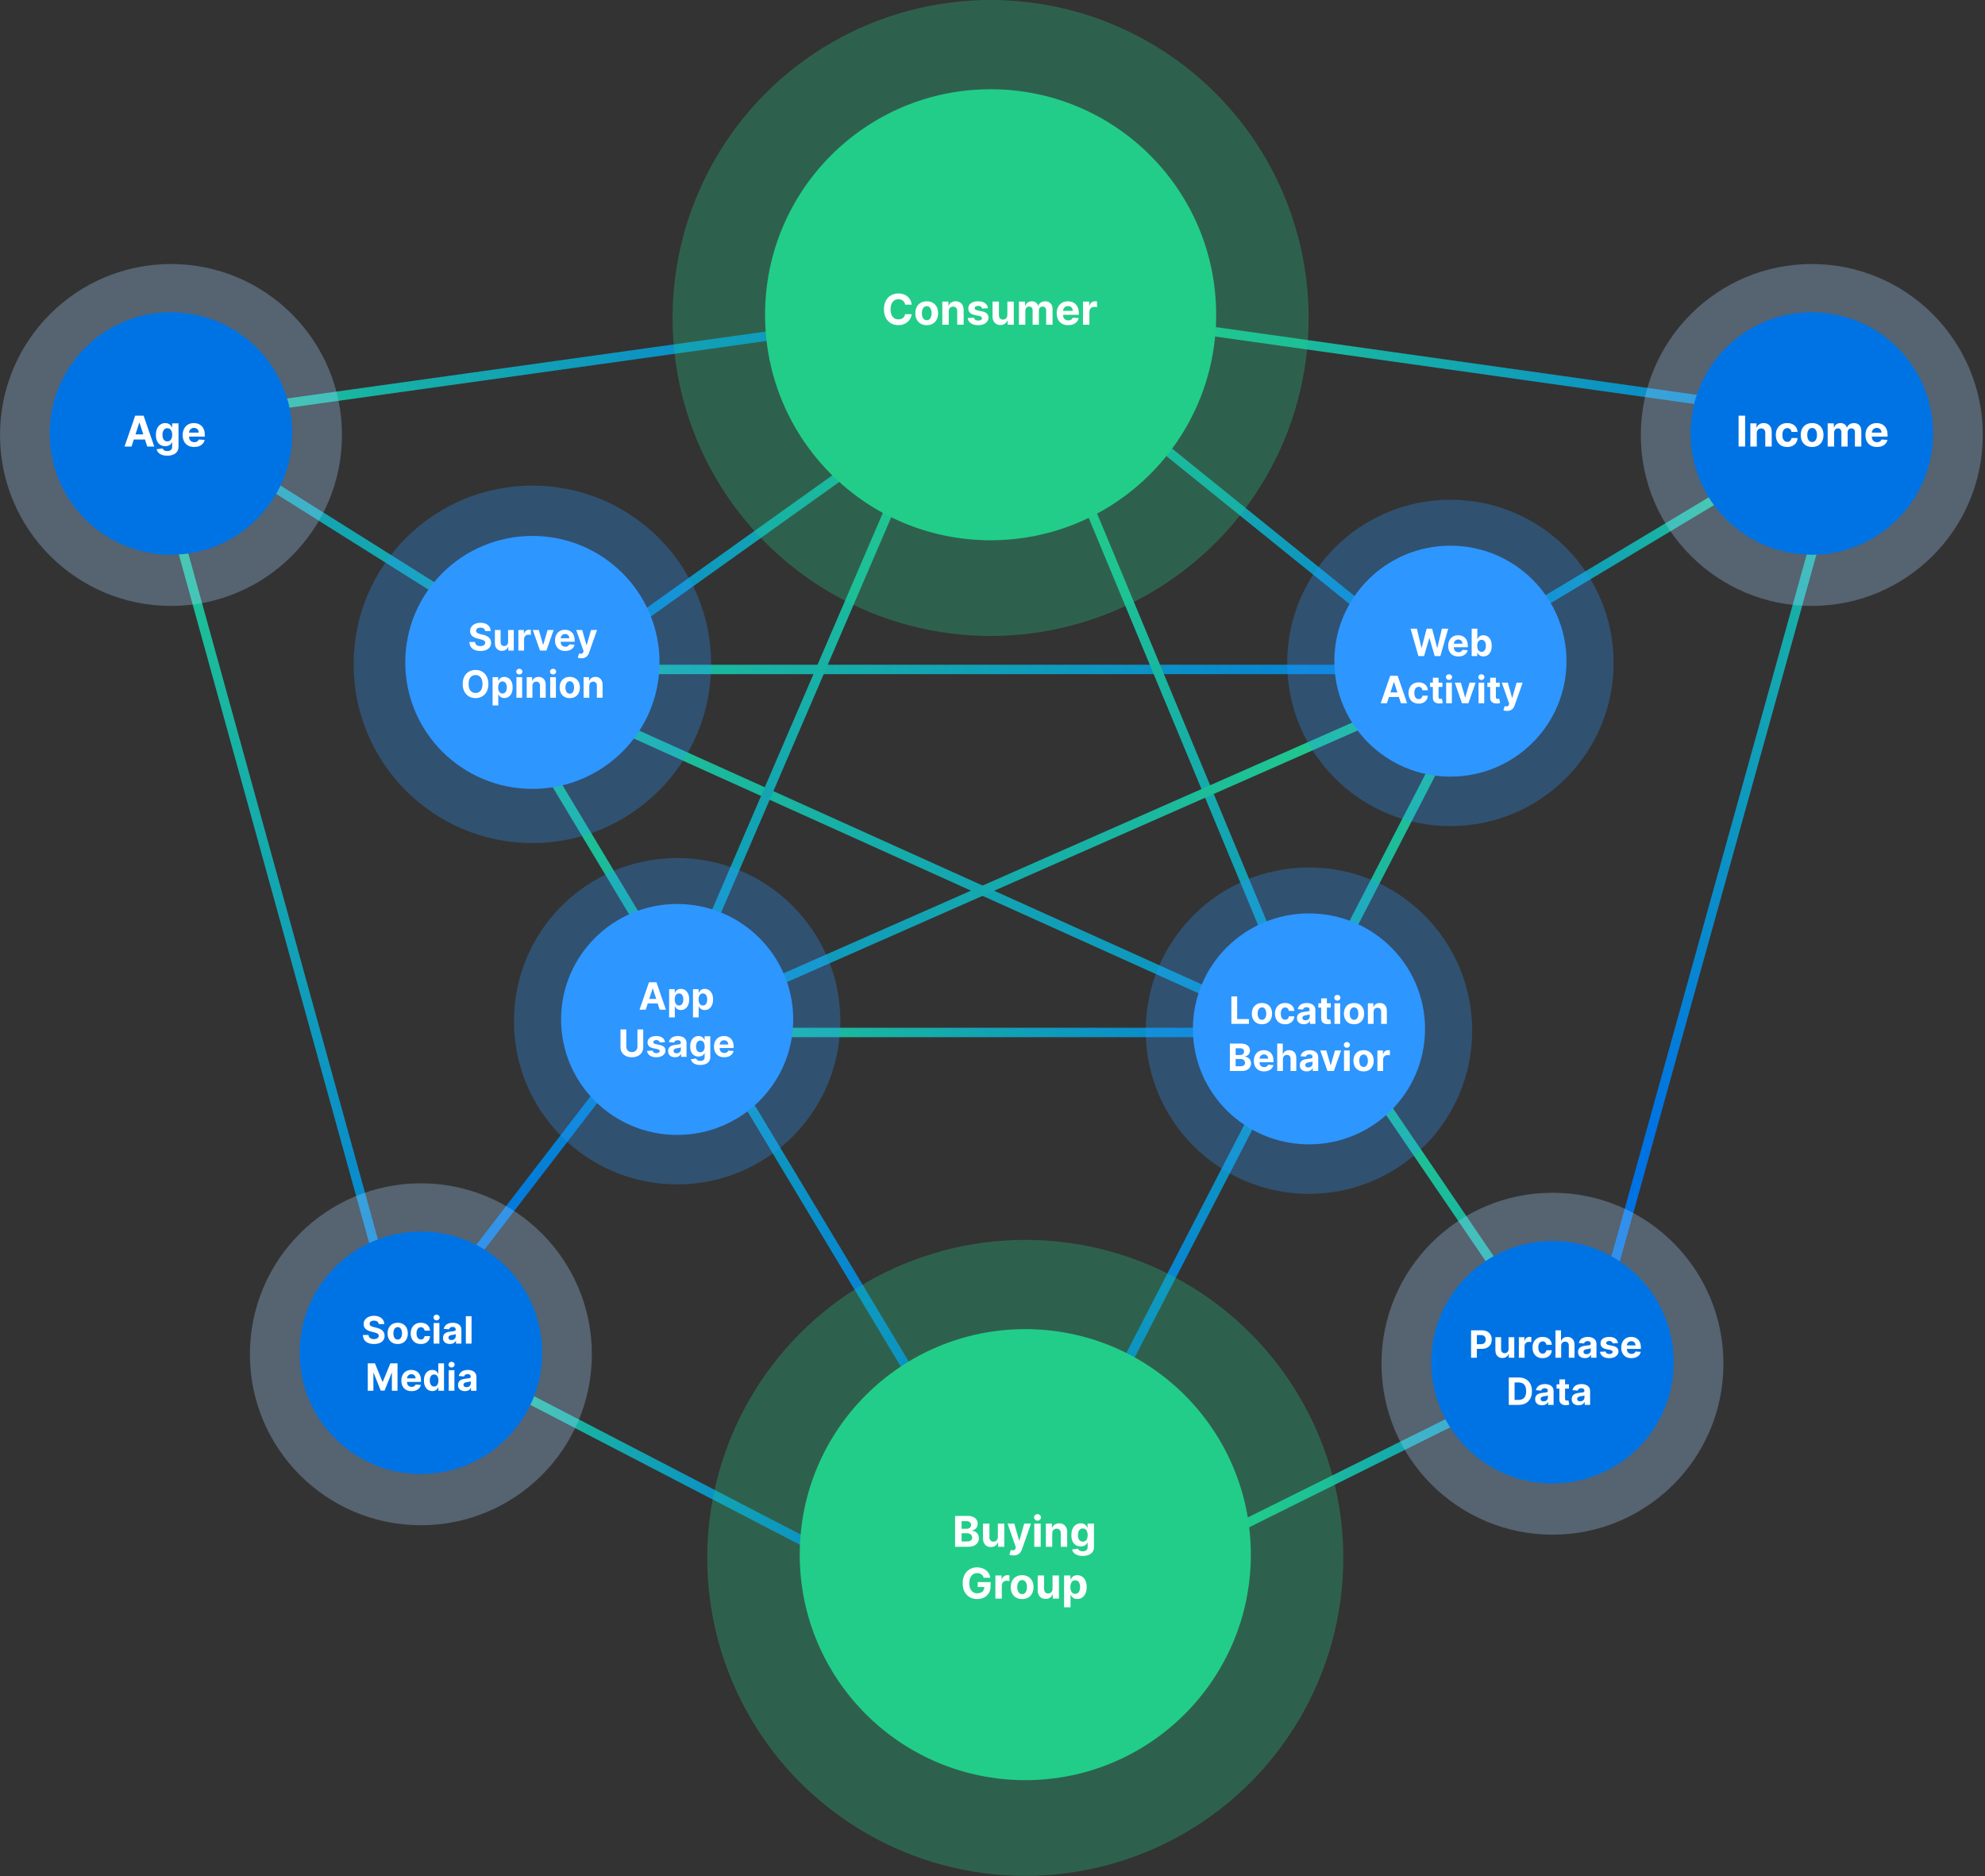 <svg width="421" height="398" viewBox="0 0 421 398" fill="none" xmlns="http://www.w3.org/2000/svg">
<rect x="0" y="0" width="421" height="398" fill="#333333" stroke="none"/>
<line x1="243.179" y1="68.328" x2="397.139" y2="90.01" stroke="url(#paint0_linear_1717_904)" stroke-width="2"/>
<line x1="28.861" y1="90.01" x2="198.715" y2="66.259" stroke="url(#paint1_linear_1717_904)" stroke-width="2"/>
<path d="M37 110.5L85.5 286" stroke="url(#paint2_linear_1717_904)" stroke-width="2"/>
<path d="M114.5 160.5L199.5 302" stroke="url(#paint3_linear_1717_904)" stroke-width="2"/>
<path d="M385.5 113L341 273" stroke="url(#paint4_linear_1717_904)" stroke-width="2"/>
<path d="M121 149.5L269.5 216.5" stroke="url(#paint5_linear_1717_904)" stroke-width="2"/>
<path d="M99 142H317.302" stroke="url(#paint6_linear_1717_904)" stroke-width="2"/>
<path d="M147 219L283 219" stroke="url(#paint7_linear_1717_904)" stroke-width="2"/>
<path d="M206.029 80.981L111.5 148.5" stroke="url(#paint8_linear_1717_904)" stroke-width="2"/>
<path d="M135 221.5L95 273.5M199 84L145 209.5" stroke="url(#paint9_linear_1717_904)" stroke-width="2"/>
<path d="M226.827 97.437L278 220.5" stroke="url(#paint10_linear_1717_904)" stroke-width="2"/>
<path d="M285.331 222.026L334 293.5" stroke="url(#paint11_linear_1717_904)" stroke-width="2"/>
<line x1="218.629" y1="72.222" x2="317.629" y2="152.222" stroke="url(#paint12_linear_1717_904)" stroke-width="2"/>
<line x1="99.461" y1="290.112" x2="178.461" y2="331.112" stroke="url(#paint13_linear_1717_904)" stroke-width="2"/>
<path d="M242.5 334L333 289" stroke="url(#paint14_linear_1717_904)" stroke-width="2"/>
<path d="M371 101.5L308.5 139" stroke="url(#paint15_linear_1717_904)" stroke-width="2"/>
<path d="M303.5 147L147 216" stroke="url(#paint16_linear_1717_904)" stroke-width="2"/>
<path d="M116.5 140L46.5 96" stroke="url(#paint17_linear_1717_904)" stroke-width="2"/>
<path d="M310 151.5L232 302.5" stroke="url(#paint18_linear_1717_904)" stroke-width="2"/>
<circle cx="210.099" cy="67.451" r="67.451" fill="#22CD89" fill-opacity="0.3"/>
<circle cx="210.099" cy="66.763" r="47.835" fill="#22CD89"/>
<path d="M229.692 68.88V63.971H231.012V64.828H231.063C231.153 64.523 231.303 64.293 231.514 64.137C231.725 63.98 231.968 63.901 232.243 63.901C232.311 63.901 232.384 63.905 232.463 63.914C232.542 63.922 232.611 63.934 232.671 63.949V65.157C232.607 65.138 232.519 65.121 232.406 65.106C232.293 65.091 232.19 65.083 232.096 65.083C231.896 65.083 231.717 65.127 231.559 65.214C231.403 65.3 231.28 65.419 231.188 65.572C231.099 65.726 231.054 65.903 231.054 66.103V68.88H229.692Z" fill="white"/>
<path d="M226.551 68.976C226.046 68.976 225.611 68.874 225.247 68.669C224.884 68.463 224.605 68.171 224.409 67.793C224.213 67.414 224.115 66.966 224.115 66.448C224.115 65.943 224.213 65.5 224.409 65.118C224.605 64.737 224.881 64.44 225.237 64.227C225.595 64.014 226.015 63.907 226.496 63.907C226.82 63.907 227.122 63.959 227.401 64.064C227.682 64.166 227.927 64.32 228.136 64.527C228.347 64.734 228.511 64.994 228.628 65.307C228.745 65.618 228.804 65.982 228.804 66.4V66.774H224.659V65.93H227.522C227.522 65.734 227.48 65.561 227.394 65.409C227.309 65.258 227.191 65.14 227.04 65.055C226.89 64.967 226.717 64.924 226.519 64.924C226.312 64.924 226.129 64.971 225.969 65.067C225.811 65.161 225.688 65.288 225.598 65.448C225.509 65.605 225.463 65.781 225.461 65.975V66.777C225.461 67.02 225.506 67.23 225.595 67.407C225.687 67.584 225.816 67.72 225.982 67.816C226.148 67.912 226.345 67.96 226.573 67.96C226.724 67.96 226.863 67.938 226.988 67.896C227.114 67.853 227.222 67.789 227.311 67.704C227.401 67.619 227.469 67.514 227.516 67.391L228.775 67.474C228.711 67.776 228.58 68.041 228.382 68.266C228.186 68.49 227.932 68.665 227.621 68.791C227.312 68.914 226.955 68.976 226.551 68.976Z" fill="white"/>
<path d="M216.104 68.88V63.971H217.402V64.837H217.46C217.562 64.55 217.732 64.323 217.971 64.156C218.21 63.99 218.495 63.907 218.828 63.907C219.164 63.907 219.451 63.991 219.687 64.16C219.924 64.326 220.081 64.552 220.16 64.837H220.211C220.312 64.556 220.493 64.331 220.755 64.163C221.019 63.992 221.331 63.907 221.691 63.907C222.149 63.907 222.521 64.053 222.807 64.345C223.094 64.635 223.238 65.046 223.238 65.579V68.88H221.88V65.847C221.88 65.574 221.807 65.37 221.662 65.234C221.517 65.097 221.336 65.029 221.119 65.029C220.872 65.029 220.679 65.108 220.541 65.266C220.402 65.421 220.333 65.627 220.333 65.882V68.88H219.013V65.818C219.013 65.578 218.944 65.386 218.805 65.243C218.669 65.1 218.489 65.029 218.265 65.029C218.114 65.029 217.977 65.067 217.856 65.144C217.737 65.219 217.642 65.324 217.571 65.46C217.501 65.595 217.466 65.752 217.466 65.933V68.88H216.104Z" fill="white"/>
<path d="M213.654 66.79V63.971H215.015V68.88H213.708V67.989H213.657C213.546 68.276 213.362 68.507 213.104 68.682C212.849 68.857 212.536 68.944 212.168 68.944C211.84 68.944 211.551 68.87 211.302 68.72C211.052 68.571 210.857 68.359 210.717 68.084C210.578 67.809 210.508 67.48 210.506 67.097V63.971H211.867V66.854C211.869 67.144 211.947 67.373 212.101 67.541C212.254 67.709 212.46 67.793 212.718 67.793C212.882 67.793 213.035 67.756 213.178 67.682C213.32 67.605 213.436 67.492 213.523 67.343C213.612 67.194 213.656 67.01 213.654 66.79Z" fill="white"/>
<path d="M209.537 65.371L208.29 65.448C208.269 65.341 208.223 65.245 208.153 65.16C208.083 65.073 207.99 65.003 207.875 64.952C207.762 64.899 207.627 64.872 207.469 64.872C207.258 64.872 207.08 64.917 206.935 65.007C206.79 65.094 206.718 65.211 206.718 65.358C206.718 65.475 206.765 65.574 206.858 65.655C206.952 65.736 207.113 65.801 207.341 65.85L208.23 66.029C208.707 66.127 209.063 66.285 209.297 66.502C209.531 66.72 209.649 67.005 209.649 67.359C209.649 67.681 209.554 67.963 209.364 68.206C209.177 68.449 208.919 68.638 208.591 68.775C208.265 68.909 207.889 68.976 207.462 68.976C206.813 68.976 206.295 68.841 205.909 68.57C205.526 68.297 205.301 67.927 205.235 67.458L206.574 67.388C206.614 67.586 206.712 67.737 206.868 67.841C207.024 67.944 207.223 67.995 207.466 67.995C207.704 67.995 207.896 67.949 208.041 67.857C208.188 67.764 208.263 67.643 208.265 67.496C208.263 67.373 208.21 67.272 208.108 67.193C208.006 67.112 207.848 67.05 207.635 67.007L206.785 66.838C206.306 66.742 205.949 66.576 205.714 66.339C205.482 66.103 205.366 65.801 205.366 65.435C205.366 65.12 205.451 64.848 205.622 64.62C205.794 64.392 206.036 64.216 206.347 64.093C206.66 63.969 207.027 63.907 207.447 63.907C208.067 63.907 208.554 64.038 208.91 64.3C209.268 64.562 209.477 64.919 209.537 65.371Z" fill="white"/>
<path d="M201.215 66.042V68.88H199.854V63.971H201.151V64.837H201.209C201.317 64.552 201.499 64.326 201.755 64.16C202.011 63.991 202.321 63.907 202.685 63.907C203.026 63.907 203.323 63.982 203.577 64.131C203.83 64.28 204.028 64.493 204.168 64.77C204.309 65.045 204.379 65.373 204.379 65.754V68.88H203.018V65.997C203.02 65.697 202.943 65.463 202.787 65.294C202.632 65.124 202.418 65.039 202.145 65.039C201.962 65.039 201.8 65.078 201.659 65.157C201.521 65.236 201.412 65.351 201.333 65.502C201.257 65.651 201.217 65.831 201.215 66.042Z" fill="white"/>
<path d="M196.552 68.976C196.055 68.976 195.626 68.871 195.264 68.66C194.904 68.447 194.626 68.15 194.43 67.771C194.234 67.39 194.136 66.948 194.136 66.445C194.136 65.938 194.234 65.495 194.43 65.115C194.626 64.734 194.904 64.438 195.264 64.227C195.626 64.014 196.055 63.907 196.552 63.907C197.048 63.907 197.477 64.014 197.837 64.227C198.199 64.438 198.478 64.734 198.674 65.115C198.87 65.495 198.968 65.938 198.968 66.445C198.968 66.948 198.87 67.39 198.674 67.771C198.478 68.15 198.199 68.447 197.837 68.66C197.477 68.871 197.048 68.976 196.552 68.976ZM196.558 67.921C196.784 67.921 196.973 67.858 197.124 67.73C197.275 67.6 197.389 67.423 197.466 67.199C197.545 66.975 197.584 66.721 197.584 66.435C197.584 66.15 197.545 65.895 197.466 65.671C197.389 65.448 197.275 65.271 197.124 65.141C196.973 65.011 196.784 64.946 196.558 64.946C196.33 64.946 196.139 65.011 195.983 65.141C195.83 65.271 195.714 65.448 195.635 65.671C195.558 65.895 195.52 66.15 195.52 66.435C195.52 66.721 195.558 66.975 195.635 67.199C195.714 67.423 195.83 67.6 195.983 67.73C196.139 67.858 196.33 67.921 196.558 67.921Z" fill="white"/>
<path d="M193.367 64.626H191.967C191.942 64.445 191.89 64.284 191.811 64.144C191.732 64.001 191.631 63.88 191.507 63.779C191.384 63.679 191.241 63.602 191.079 63.549C190.919 63.496 190.746 63.469 190.558 63.469C190.219 63.469 189.924 63.553 189.673 63.722C189.421 63.888 189.226 64.131 189.088 64.451C188.949 64.768 188.88 65.154 188.88 65.608C188.88 66.074 188.949 66.466 189.088 66.784C189.228 67.101 189.424 67.341 189.676 67.503C189.927 67.665 190.218 67.746 190.548 67.746C190.734 67.746 190.905 67.721 191.063 67.672C191.223 67.623 191.364 67.552 191.488 67.458C191.612 67.362 191.714 67.246 191.795 67.11C191.878 66.973 191.936 66.818 191.967 66.643L193.367 66.649C193.331 66.95 193.241 67.24 193.096 67.519C192.953 67.796 192.76 68.044 192.517 68.263C192.276 68.481 191.989 68.653 191.654 68.781C191.322 68.907 190.946 68.97 190.526 68.97C189.942 68.97 189.42 68.838 188.96 68.573C188.502 68.309 188.14 67.927 187.873 67.426C187.609 66.925 187.477 66.319 187.477 65.608C187.477 64.894 187.611 64.286 187.88 63.786C188.148 63.285 188.513 62.904 188.973 62.642C189.433 62.377 189.951 62.245 190.526 62.245C190.905 62.245 191.257 62.298 191.581 62.405C191.907 62.512 192.195 62.667 192.447 62.872C192.698 63.074 192.903 63.322 193.061 63.616C193.22 63.91 193.323 64.247 193.367 64.626Z" fill="white"/>
<circle cx="112.917" cy="140.917" r="37.917" fill="#2D96FF" fill-opacity="0.3"/>
<ellipse cx="112.917" cy="140.506" rx="26.966" ry="26.829" fill="#2D96FF"/>
<path d="M124.986 145.477V148H123.776V143.636H124.929V144.406H124.98C125.077 144.152 125.239 143.952 125.466 143.804C125.693 143.654 125.969 143.58 126.293 143.58C126.596 143.58 126.86 143.646 127.086 143.778C127.311 143.911 127.486 144.1 127.611 144.347C127.736 144.591 127.799 144.883 127.799 145.222V148H126.588V145.437C126.59 145.17 126.522 144.962 126.384 144.812C126.246 144.661 126.055 144.585 125.813 144.585C125.65 144.585 125.506 144.62 125.381 144.69C125.258 144.76 125.161 144.863 125.091 144.997C125.023 145.13 124.988 145.29 124.986 145.477Z" fill="white"/>
<path d="M120.841 148.085C120.4 148.085 120.018 147.991 119.696 147.804C119.376 147.615 119.129 147.351 118.955 147.014C118.78 146.675 118.693 146.282 118.693 145.835C118.693 145.384 118.78 144.991 118.955 144.653C119.129 144.314 119.376 144.051 119.696 143.864C120.018 143.674 120.4 143.58 120.841 143.58C121.282 143.58 121.663 143.674 121.983 143.864C122.305 144.051 122.553 144.314 122.727 144.653C122.902 144.991 122.989 145.384 122.989 145.835C122.989 146.282 122.902 146.675 122.727 147.014C122.553 147.351 122.305 147.615 121.983 147.804C121.663 147.991 121.282 148.085 120.841 148.085ZM120.847 147.148C121.048 147.148 121.215 147.091 121.35 146.977C121.484 146.862 121.585 146.705 121.654 146.506C121.724 146.307 121.759 146.08 121.759 145.827C121.759 145.573 121.724 145.347 121.654 145.148C121.585 144.949 121.484 144.792 121.35 144.676C121.215 144.561 121.048 144.503 120.847 144.503C120.644 144.503 120.474 144.561 120.335 144.676C120.199 144.792 120.096 144.949 120.026 145.148C119.958 145.347 119.923 145.573 119.923 145.827C119.923 146.08 119.958 146.307 120.026 146.506C120.096 146.705 120.199 146.862 120.335 146.977C120.474 147.091 120.644 147.148 120.847 147.148Z" fill="white"/>
<path d="M116.69 148V143.636H117.9V148H116.69ZM117.298 143.074C117.118 143.074 116.964 143.014 116.835 142.895C116.708 142.774 116.645 142.629 116.645 142.46C116.645 142.294 116.708 142.151 116.835 142.031C116.964 141.91 117.118 141.849 117.298 141.849C117.478 141.849 117.631 141.91 117.758 142.031C117.887 142.151 117.951 142.294 117.951 142.46C117.951 142.629 117.887 142.774 117.758 142.895C117.631 143.014 117.478 143.074 117.298 143.074Z" fill="white"/>
<path d="M112.924 145.477V148H111.713V143.636H112.867V144.406H112.918C113.015 144.152 113.176 143.952 113.404 143.804C113.631 143.654 113.907 143.58 114.23 143.58C114.533 143.58 114.798 143.646 115.023 143.778C115.248 143.911 115.424 144.1 115.549 144.347C115.674 144.591 115.736 144.883 115.736 145.222V148H114.526V145.437C114.528 145.17 114.46 144.962 114.321 144.812C114.183 144.661 113.993 144.585 113.75 144.585C113.587 144.585 113.443 144.62 113.318 144.69C113.195 144.76 113.099 144.863 113.029 144.997C112.961 145.13 112.926 145.29 112.924 145.477Z" fill="white"/>
<path d="M109.534 148V143.636H110.744V148H109.534ZM110.142 143.074C109.962 143.074 109.807 143.014 109.679 142.895C109.552 142.774 109.488 142.629 109.488 142.46C109.488 142.294 109.552 142.151 109.679 142.031C109.807 141.91 109.962 141.849 110.142 141.849C110.322 141.849 110.475 141.91 110.602 142.031C110.731 142.151 110.795 142.294 110.795 142.46C110.795 142.629 110.731 142.774 110.602 142.895C110.475 143.014 110.322 143.074 110.142 143.074Z" fill="white"/>
<path d="M104.471 149.636V143.636H105.664V144.369H105.718C105.771 144.252 105.848 144.133 105.948 144.011C106.051 143.888 106.183 143.786 106.346 143.705C106.511 143.621 106.716 143.58 106.96 143.58C107.278 143.58 107.572 143.663 107.841 143.83C108.109 143.994 108.324 144.243 108.485 144.577C108.646 144.908 108.727 145.324 108.727 145.824C108.727 146.311 108.648 146.722 108.491 147.057C108.336 147.39 108.124 147.643 107.855 147.815C107.588 147.986 107.288 148.071 106.957 148.071C106.722 148.071 106.522 148.032 106.358 147.955C106.195 147.877 106.061 147.779 105.957 147.662C105.853 147.543 105.773 147.422 105.718 147.301H105.681V149.636H104.471ZM105.656 145.818C105.656 146.078 105.692 146.304 105.764 146.497C105.836 146.69 105.94 146.841 106.076 146.949C106.213 147.055 106.378 147.108 106.573 147.108C106.77 147.108 106.937 147.054 107.073 146.946C107.21 146.836 107.313 146.685 107.383 146.491C107.455 146.296 107.491 146.072 107.491 145.818C107.491 145.566 107.456 145.345 107.386 145.153C107.316 144.962 107.213 144.812 107.076 144.705C106.94 144.597 106.772 144.543 106.573 144.543C106.376 144.543 106.21 144.595 106.073 144.699C105.939 144.803 105.836 144.951 105.764 145.142C105.692 145.333 105.656 145.559 105.656 145.818Z" fill="white"/>
<path d="M103.583 145.091C103.583 145.725 103.462 146.265 103.222 146.71C102.983 147.155 102.657 147.495 102.245 147.73C101.834 147.963 101.371 148.08 100.858 148.08C100.341 148.08 99.877 147.962 99.466 147.727C99.055 147.492 98.73 147.152 98.492 146.707C98.253 146.262 98.134 145.724 98.134 145.091C98.134 144.456 98.253 143.917 98.492 143.472C98.73 143.027 99.055 142.688 99.466 142.455C99.877 142.22 100.341 142.102 100.858 142.102C101.371 142.102 101.834 142.22 102.245 142.455C102.657 142.688 102.983 143.027 103.222 143.472C103.462 143.917 103.583 144.456 103.583 145.091ZM102.335 145.091C102.335 144.68 102.274 144.333 102.151 144.051C102.03 143.769 101.858 143.555 101.637 143.409C101.415 143.263 101.156 143.19 100.858 143.19C100.561 143.19 100.301 143.263 100.08 143.409C99.858 143.555 99.686 143.769 99.563 144.051C99.442 144.333 99.381 144.68 99.381 145.091C99.381 145.502 99.442 145.849 99.563 146.131C99.686 146.413 99.858 146.627 100.08 146.773C100.301 146.919 100.561 146.992 100.858 146.992C101.156 146.992 101.415 146.919 101.637 146.773C101.858 146.627 102.03 146.413 102.151 146.131C102.274 145.849 102.335 145.502 102.335 145.091Z" fill="white"/>
<path d="M123.304 139.636C123.151 139.636 123.007 139.624 122.872 139.599C122.74 139.577 122.63 139.547 122.543 139.511L122.816 138.608C122.958 138.652 123.085 138.675 123.199 138.679C123.315 138.683 123.414 138.656 123.497 138.599C123.583 138.543 123.652 138.446 123.705 138.31L123.776 138.125L122.21 133.636H123.483L124.387 136.841H124.432L125.344 133.636H126.625L124.929 138.472C124.848 138.706 124.737 138.911 124.597 139.085C124.459 139.261 124.283 139.397 124.071 139.491C123.859 139.588 123.603 139.636 123.304 139.636Z" fill="white"/>
<path d="M119.882 138.085C119.433 138.085 119.046 137.994 118.722 137.813C118.401 137.629 118.152 137.369 117.978 137.034C117.804 136.697 117.717 136.298 117.717 135.838C117.717 135.389 117.804 134.995 117.978 134.656C118.152 134.317 118.398 134.053 118.714 133.864C119.032 133.674 119.405 133.58 119.833 133.58C120.121 133.58 120.389 133.626 120.637 133.719C120.887 133.81 121.105 133.947 121.291 134.131C121.478 134.314 121.624 134.545 121.728 134.824C121.832 135.1 121.884 135.424 121.884 135.795V136.128H118.2V135.378H120.745C120.745 135.204 120.707 135.049 120.632 134.915C120.556 134.78 120.451 134.675 120.316 134.599C120.184 134.522 120.029 134.483 119.853 134.483C119.669 134.483 119.507 134.526 119.365 134.611C119.224 134.694 119.115 134.807 119.035 134.949C118.955 135.089 118.915 135.245 118.913 135.418V136.131C118.913 136.347 118.953 136.533 119.032 136.69C119.114 136.848 119.228 136.969 119.376 137.054C119.524 137.139 119.699 137.182 119.901 137.182C120.036 137.182 120.159 137.163 120.271 137.125C120.383 137.087 120.478 137.03 120.558 136.955C120.637 136.879 120.698 136.786 120.74 136.676L121.859 136.75C121.802 137.019 121.686 137.254 121.509 137.455C121.335 137.653 121.11 137.809 120.833 137.92C120.559 138.03 120.241 138.085 119.882 138.085Z" fill="white"/>
<path d="M117.414 133.636L115.889 138H114.525L113 133.636H114.278L115.184 136.759H115.23L116.133 133.636H117.414Z" fill="white"/>
<path d="M109.94 138V133.636H111.113V134.398H111.159C111.238 134.127 111.372 133.922 111.559 133.784C111.747 133.644 111.963 133.574 112.207 133.574C112.268 133.574 112.333 133.578 112.403 133.585C112.473 133.593 112.535 133.603 112.588 133.616V134.69C112.531 134.673 112.452 134.658 112.352 134.645C112.251 134.632 112.16 134.625 112.076 134.625C111.898 134.625 111.739 134.664 111.599 134.741C111.461 134.817 111.351 134.923 111.269 135.06C111.19 135.196 111.15 135.353 111.15 135.531V138H109.94Z" fill="white"/>
<path d="M107.762 136.142V133.636H108.972V138H107.81V137.207H107.765C107.666 137.463 107.502 137.669 107.273 137.824C107.046 137.979 106.768 138.057 106.441 138.057C106.149 138.057 105.892 137.991 105.671 137.858C105.449 137.725 105.276 137.537 105.151 137.293C105.028 137.048 104.965 136.756 104.963 136.415V133.636H106.174V136.199C106.176 136.456 106.245 136.66 106.381 136.81C106.517 136.959 106.7 137.034 106.929 137.034C107.075 137.034 107.211 137.001 107.338 136.935C107.465 136.866 107.568 136.766 107.645 136.634C107.725 136.501 107.764 136.337 107.762 136.142Z" fill="white"/>
<path d="M102.9 133.855C102.878 133.626 102.78 133.448 102.608 133.321C102.435 133.194 102.202 133.131 101.906 133.131C101.705 133.131 101.536 133.159 101.398 133.216C101.259 133.271 101.153 133.348 101.079 133.446C101.007 133.544 100.971 133.656 100.971 133.781C100.968 133.885 100.989 133.976 101.037 134.054C101.086 134.132 101.153 134.199 101.238 134.256C101.324 134.311 101.422 134.359 101.534 134.401C101.646 134.44 101.765 134.474 101.892 134.503L102.415 134.628C102.668 134.685 102.901 134.76 103.113 134.855C103.326 134.95 103.509 135.066 103.665 135.205C103.82 135.343 103.94 135.506 104.025 135.693C104.113 135.881 104.157 136.096 104.159 136.338C104.157 136.694 104.066 137.003 103.886 137.264C103.708 137.524 103.451 137.725 103.113 137.869C102.778 138.011 102.374 138.082 101.9 138.082C101.431 138.082 101.022 138.01 100.673 137.866C100.327 137.723 100.056 137.509 99.861 137.227C99.667 136.943 99.566 136.592 99.557 136.173H100.747C100.76 136.368 100.816 136.531 100.915 136.662C101.015 136.791 101.148 136.888 101.315 136.955C101.484 137.019 101.674 137.051 101.886 137.051C102.095 137.051 102.275 137.021 102.429 136.96C102.584 136.9 102.704 136.815 102.79 136.707C102.875 136.599 102.917 136.475 102.917 136.335C102.917 136.205 102.879 136.095 102.801 136.006C102.725 135.917 102.613 135.841 102.466 135.778C102.32 135.716 102.141 135.659 101.929 135.608L101.295 135.449C100.805 135.33 100.417 135.143 100.133 134.889C99.849 134.635 99.708 134.294 99.71 133.864C99.708 133.511 99.802 133.204 99.991 132.94C100.183 132.677 100.445 132.472 100.778 132.324C101.112 132.176 101.49 132.102 101.915 132.102C102.346 132.102 102.723 132.176 103.045 132.324C103.369 132.472 103.621 132.677 103.801 132.94C103.981 133.204 104.074 133.509 104.079 133.855H102.9Z" fill="white"/>
<circle cx="143.617" cy="216.617" r="34.617" fill="#2D96FF" fill-opacity="0.3"/>
<ellipse cx="143.618" cy="216.242" rx="24.619" ry="24.494" fill="#2D96FF"/>
<path d="M153.598 224.261C153.15 224.261 152.763 224.17 152.439 223.988C152.117 223.804 151.869 223.545 151.695 223.209C151.521 222.872 151.434 222.474 151.434 222.013C151.434 221.564 151.521 221.171 151.695 220.832C151.869 220.493 152.114 220.228 152.431 220.039C152.749 219.85 153.122 219.755 153.55 219.755C153.838 219.755 154.106 219.801 154.354 219.894C154.604 219.985 154.822 220.122 155.007 220.306C155.195 220.49 155.341 220.721 155.445 220.999C155.549 221.276 155.601 221.6 155.601 221.971V222.303H151.917V221.553H154.462C154.462 221.379 154.424 221.225 154.348 221.09C154.273 220.956 154.167 220.85 154.033 220.775C153.9 220.697 153.746 220.658 153.57 220.658C153.386 220.658 153.223 220.701 153.081 220.786C152.941 220.869 152.831 220.982 152.752 221.124C152.672 221.264 152.632 221.421 152.63 221.593V222.306C152.63 222.522 152.669 222.708 152.749 222.866C152.83 223.023 152.945 223.144 153.093 223.229C153.24 223.314 153.416 223.357 153.618 223.357C153.753 223.357 153.876 223.338 153.988 223.3C154.099 223.262 154.195 223.206 154.275 223.13C154.354 223.054 154.415 222.961 154.456 222.851L155.576 222.925C155.519 223.194 155.402 223.429 155.226 223.63C155.052 223.829 154.827 223.984 154.55 224.096C154.275 224.206 153.958 224.261 153.598 224.261Z" fill="white"/>
<path d="M148.513 225.903C148.121 225.903 147.785 225.849 147.505 225.741C147.226 225.635 147.005 225.49 146.84 225.306C146.675 225.122 146.568 224.916 146.519 224.687L147.638 224.536C147.672 224.623 147.726 224.705 147.8 224.78C147.874 224.856 147.971 224.917 148.093 224.962C148.216 225.01 148.365 225.033 148.542 225.033C148.805 225.033 149.022 224.969 149.192 224.84C149.364 224.713 149.451 224.5 149.451 224.201V223.403H149.399C149.346 223.524 149.267 223.638 149.161 223.746C149.055 223.854 148.918 223.942 148.752 224.011C148.585 224.079 148.386 224.113 148.155 224.113C147.827 224.113 147.529 224.037 147.26 223.886C146.993 223.732 146.78 223.498 146.621 223.184C146.464 222.868 146.385 222.468 146.385 221.985C146.385 221.491 146.466 221.078 146.627 220.746C146.788 220.415 147.002 220.167 147.269 220.002C147.538 219.837 147.832 219.755 148.152 219.755C148.397 219.755 148.601 219.796 148.766 219.88C148.931 219.961 149.063 220.064 149.164 220.187C149.266 220.308 149.345 220.427 149.399 220.545H149.445V219.812H150.647V224.218C150.647 224.589 150.556 224.9 150.374 225.15C150.192 225.4 149.94 225.587 149.618 225.712C149.298 225.839 148.93 225.903 148.513 225.903ZM148.539 223.204C148.734 223.204 148.899 223.155 149.033 223.059C149.169 222.96 149.274 222.82 149.345 222.638C149.419 222.455 149.456 222.235 149.456 221.979C149.456 221.724 149.42 221.502 149.348 221.314C149.276 221.125 149.172 220.978 149.036 220.874C148.899 220.77 148.734 220.718 148.539 220.718C148.34 220.718 148.172 220.772 148.036 220.88C147.899 220.986 147.796 221.134 147.726 221.323C147.656 221.512 147.621 221.731 147.621 221.979C147.621 222.231 147.656 222.449 147.726 222.633C147.798 222.814 147.901 222.956 148.036 223.056C148.172 223.154 148.34 223.204 148.539 223.204Z" fill="white"/>
<path d="M143.151 224.258C142.872 224.258 142.624 224.209 142.406 224.113C142.188 224.014 142.016 223.869 141.889 223.678C141.764 223.485 141.702 223.244 141.702 222.957C141.702 222.714 141.746 222.511 141.835 222.346C141.924 222.181 142.045 222.048 142.199 221.948C142.352 221.848 142.526 221.772 142.722 221.721C142.919 221.67 143.125 221.634 143.341 221.613C143.595 221.586 143.799 221.562 143.955 221.539C144.11 221.514 144.222 221.478 144.293 221.431C144.363 221.384 144.398 221.314 144.398 221.221V221.204C144.398 221.024 144.341 220.885 144.227 220.786C144.115 220.688 143.956 220.638 143.75 220.638C143.532 220.638 143.359 220.687 143.23 220.783C143.101 220.878 143.016 220.997 142.974 221.141L141.855 221.05C141.912 220.785 142.024 220.556 142.19 220.363C142.357 220.168 142.572 220.018 142.835 219.914C143.1 219.808 143.407 219.755 143.756 219.755C143.998 219.755 144.23 219.783 144.452 219.84C144.675 219.897 144.873 219.985 145.045 220.104C145.22 220.224 145.357 220.377 145.457 220.564C145.558 220.75 145.608 220.973 145.608 221.232V224.175H144.46V223.57H144.426C144.356 223.707 144.262 223.827 144.145 223.931C144.027 224.033 143.886 224.114 143.722 224.172C143.557 224.229 143.366 224.258 143.151 224.258ZM143.497 223.422C143.675 223.422 143.832 223.387 143.969 223.317C144.105 223.245 144.212 223.149 144.29 223.028C144.367 222.906 144.406 222.769 144.406 222.616V222.153C144.368 222.177 144.316 222.2 144.25 222.221C144.186 222.24 144.113 222.258 144.031 222.275C143.95 222.29 143.868 222.304 143.787 222.317C143.705 222.329 143.632 222.339 143.565 222.349C143.423 222.369 143.299 222.403 143.193 222.448C143.087 222.493 143.005 222.555 142.946 222.633C142.887 222.708 142.858 222.803 142.858 222.917C142.858 223.082 142.918 223.207 143.037 223.295C143.158 223.38 143.312 223.422 143.497 223.422Z" fill="white"/>
<path d="M141.045 221.056L139.937 221.124C139.918 221.029 139.877 220.944 139.815 220.868C139.752 220.791 139.67 220.729 139.568 220.684C139.467 220.636 139.347 220.613 139.207 220.613C139.019 220.613 138.861 220.653 138.733 220.732C138.604 220.81 138.539 220.914 138.539 221.045C138.539 221.149 138.581 221.237 138.664 221.309C138.748 221.381 138.891 221.439 139.093 221.482L139.883 221.641C140.307 221.728 140.624 221.868 140.832 222.062C141.04 222.255 141.144 222.509 141.144 222.823C141.144 223.109 141.06 223.36 140.892 223.576C140.725 223.792 140.496 223.96 140.204 224.082C139.914 224.201 139.58 224.261 139.201 224.261C138.624 224.261 138.163 224.14 137.821 223.9C137.48 223.657 137.28 223.328 137.221 222.911L138.412 222.849C138.448 223.025 138.535 223.159 138.673 223.252C138.811 223.343 138.988 223.388 139.204 223.388C139.416 223.388 139.587 223.348 139.716 223.266C139.846 223.183 139.912 223.076 139.914 222.945C139.912 222.835 139.866 222.745 139.775 222.675C139.684 222.603 139.544 222.548 139.355 222.511L138.599 222.36C138.173 222.275 137.856 222.127 137.647 221.917C137.441 221.707 137.338 221.439 137.338 221.113C137.338 220.832 137.413 220.591 137.565 220.388C137.718 220.186 137.933 220.029 138.21 219.92C138.488 219.81 138.814 219.755 139.187 219.755C139.738 219.755 140.172 219.871 140.488 220.104C140.806 220.337 140.992 220.654 141.045 221.056Z" fill="white"/>
<path d="M135.195 218.357H136.425V222.136C136.425 222.56 136.324 222.931 136.121 223.249C135.92 223.567 135.639 223.815 135.277 223.993C134.915 224.17 134.494 224.258 134.013 224.258C133.53 224.258 133.108 224.17 132.746 223.993C132.384 223.815 132.103 223.567 131.902 223.249C131.701 222.931 131.601 222.56 131.601 222.136V218.357H132.831V222.03C132.831 222.252 132.879 222.449 132.976 222.621C133.075 222.794 133.213 222.929 133.391 223.028C133.569 223.126 133.776 223.175 134.013 223.175C134.252 223.175 134.459 223.126 134.635 223.028C134.813 222.929 134.951 222.794 135.047 222.621C135.146 222.449 135.195 222.252 135.195 222.03V218.357Z" fill="white"/>
<path d="M146.977 215.812V209.812H148.17V210.545H148.224C148.277 210.427 148.353 210.308 148.454 210.187C148.556 210.064 148.689 209.961 148.852 209.88C149.016 209.796 149.221 209.755 149.465 209.755C149.783 209.755 150.077 209.838 150.346 210.005C150.615 210.17 150.83 210.419 150.991 210.752C151.152 211.083 151.232 211.499 151.232 211.999C151.232 212.486 151.154 212.897 150.996 213.232C150.841 213.565 150.629 213.818 150.36 213.991C150.093 214.161 149.794 214.246 149.462 214.246C149.228 214.246 149.028 214.207 148.863 214.13C148.7 214.052 148.567 213.955 148.462 213.837C148.358 213.718 148.279 213.598 148.224 213.476H148.187V215.812H146.977ZM148.161 211.993C148.161 212.253 148.197 212.479 148.269 212.672C148.341 212.866 148.445 213.016 148.582 213.124C148.718 213.23 148.884 213.283 149.079 213.283C149.276 213.283 149.442 213.229 149.579 213.121C149.715 213.011 149.818 212.86 149.888 212.667C149.96 212.472 149.996 212.247 149.996 211.993C149.996 211.742 149.961 211.52 149.891 211.329C149.821 211.137 149.718 210.988 149.582 210.88C149.445 210.772 149.278 210.718 149.079 210.718C148.882 210.718 148.715 210.77 148.579 210.874C148.444 210.978 148.341 211.126 148.269 211.317C148.197 211.509 148.161 211.734 148.161 211.993Z" fill="white"/>
<path d="M141.914 215.812V209.812H143.107V210.545H143.161C143.214 210.427 143.291 210.308 143.391 210.187C143.494 210.064 143.626 209.961 143.789 209.88C143.954 209.796 144.158 209.755 144.403 209.755C144.721 209.755 145.014 209.838 145.283 210.005C145.552 210.17 145.767 210.419 145.928 210.752C146.089 211.083 146.17 211.499 146.17 211.999C146.17 212.486 146.091 212.897 145.934 213.232C145.779 213.565 145.567 213.818 145.298 213.991C145.031 214.161 144.731 214.246 144.4 214.246C144.165 214.246 143.965 214.207 143.8 214.13C143.638 214.052 143.504 213.955 143.4 213.837C143.296 213.718 143.216 213.598 143.161 213.476H143.124V215.812H141.914ZM143.099 211.993C143.099 212.253 143.135 212.479 143.207 212.672C143.279 212.866 143.383 213.016 143.519 213.124C143.656 213.23 143.821 213.283 144.016 213.283C144.213 213.283 144.38 213.229 144.516 213.121C144.653 213.011 144.756 212.86 144.826 212.667C144.898 212.472 144.934 212.247 144.934 211.993C144.934 211.742 144.899 211.52 144.829 211.329C144.759 211.137 144.656 210.988 144.519 210.88C144.383 210.772 144.215 210.718 144.016 210.718C143.819 210.718 143.653 210.77 143.516 210.874C143.382 210.978 143.279 211.126 143.207 211.317C143.135 211.509 143.099 211.734 143.099 211.993Z" fill="white"/>
<path d="M136.955 214.175H135.637L137.646 208.357H139.231L141.237 214.175H139.918L138.461 209.687H138.416L136.955 214.175ZM136.873 211.888H139.987V212.849H136.873V211.888Z" fill="white"/>
<circle cx="307.617" cy="140.617" r="34.617" fill="#2D96FF" fill-opacity="0.3"/>
<ellipse cx="307.618" cy="140.242" rx="24.619" ry="24.494" fill="#2D96FF"/>
<path d="M319.619 150.802C319.465 150.802 319.321 150.79 319.187 150.765C319.054 150.742 318.944 150.713 318.857 150.677L319.13 149.774C319.272 149.817 319.4 149.841 319.514 149.845C319.629 149.848 319.728 149.822 319.812 149.765C319.897 149.708 319.966 149.612 320.019 149.475L320.09 149.291L318.525 144.802H319.798L320.701 148.007H320.746L321.658 144.802H322.94L321.244 149.637C321.162 149.872 321.051 150.077 320.911 150.251C320.773 150.427 320.598 150.562 320.386 150.657C320.174 150.754 319.918 150.802 319.619 150.802Z" fill="white"/>
<path d="M318.083 144.802V145.711H315.456V144.802H318.083ZM316.052 143.757H317.262V147.825C317.262 147.936 317.279 148.024 317.314 148.086C317.348 148.147 317.395 148.189 317.456 148.214C317.518 148.239 317.59 148.251 317.671 148.251C317.728 148.251 317.785 148.246 317.842 148.237C317.899 148.225 317.942 148.217 317.973 148.211L318.163 149.112C318.102 149.131 318.017 149.152 317.907 149.177C317.797 149.204 317.664 149.22 317.507 149.225C317.215 149.237 316.959 149.198 316.74 149.109C316.522 149.02 316.352 148.882 316.231 148.694C316.11 148.507 316.05 148.27 316.052 147.984V143.757Z" fill="white"/>
<path d="M313.583 149.166V144.802H314.793V149.166H313.583ZM314.191 144.24C314.011 144.24 313.856 144.18 313.727 144.061C313.601 143.939 313.537 143.794 313.537 143.626C313.537 143.459 313.601 143.316 313.727 143.197C313.856 143.076 314.011 143.015 314.191 143.015C314.37 143.015 314.524 143.076 314.651 143.197C314.78 143.316 314.844 143.459 314.844 143.626C314.844 143.794 314.78 143.939 314.651 144.061C314.524 144.18 314.37 144.24 314.191 144.24Z" fill="white"/>
<path d="M312.963 144.802L311.438 149.166H310.074L308.548 144.802H309.827L310.733 147.924H310.778L311.682 144.802H312.963Z" fill="white"/>
<path d="M306.715 149.166V144.802H307.926V149.166H306.715ZM307.323 144.24C307.143 144.24 306.989 144.18 306.86 144.061C306.733 143.939 306.67 143.794 306.67 143.626C306.67 143.459 306.733 143.316 306.86 143.197C306.989 143.076 307.143 143.015 307.323 143.015C307.503 143.015 307.657 143.076 307.784 143.197C307.912 143.316 307.977 143.459 307.977 143.626C307.977 143.794 307.912 143.939 307.784 144.061C307.657 144.18 307.503 144.24 307.323 144.24Z" fill="white"/>
<path d="M305.927 144.802V145.711H303.299V144.802H305.927ZM303.896 143.757H305.106V147.825C305.106 147.936 305.123 148.024 305.157 148.086C305.191 148.147 305.239 148.189 305.299 148.214C305.362 148.239 305.434 148.251 305.515 148.251C305.572 148.251 305.629 148.246 305.686 148.237C305.742 148.225 305.786 148.217 305.816 148.211L306.007 149.112C305.946 149.131 305.861 149.152 305.751 149.177C305.641 149.204 305.508 149.22 305.35 149.225C305.059 149.237 304.803 149.198 304.583 149.109C304.366 149.02 304.196 148.882 304.075 148.694C303.954 148.507 303.894 148.27 303.896 147.984V143.757Z" fill="white"/>
<path d="M300.882 149.251C300.435 149.251 300.051 149.156 299.729 148.967C299.409 148.775 299.162 148.51 298.99 148.171C298.82 147.832 298.734 147.442 298.734 147.001C298.734 146.554 298.821 146.162 298.993 145.825C299.167 145.486 299.414 145.222 299.734 145.032C300.054 144.841 300.435 144.745 300.876 144.745C301.257 144.745 301.59 144.814 301.876 144.953C302.162 145.091 302.389 145.285 302.555 145.535C302.722 145.785 302.814 146.079 302.831 146.416H301.689C301.657 146.198 301.571 146.023 301.433 145.89C301.297 145.756 301.118 145.688 300.896 145.688C300.709 145.688 300.545 145.739 300.405 145.842C300.267 145.942 300.159 146.089 300.081 146.282C300.003 146.475 299.964 146.709 299.964 146.984C299.964 147.262 300.002 147.499 300.078 147.694C300.156 147.889 300.265 148.038 300.405 148.14C300.545 148.242 300.709 148.293 300.896 148.293C301.035 148.293 301.159 148.265 301.268 148.208C301.38 148.151 301.472 148.069 301.544 147.961C301.618 147.851 301.666 147.72 301.689 147.566H302.831C302.812 147.9 302.721 148.193 302.558 148.447C302.397 148.699 302.175 148.896 301.891 149.038C301.607 149.18 301.27 149.251 300.882 149.251Z" fill="white"/>
<path d="M294.155 149.166H292.837L294.845 143.347H296.431L298.436 149.166H297.118L295.661 144.677H295.615L294.155 149.166ZM294.073 146.879H297.186V147.839H294.073V146.879Z" fill="white"/>
<path d="M312.125 139.166V133.347H313.335V135.535H313.372C313.425 135.418 313.502 135.298 313.602 135.177C313.705 135.054 313.837 134.952 314 134.87C314.165 134.787 314.369 134.745 314.614 134.745C314.932 134.745 315.225 134.829 315.494 134.995C315.763 135.16 315.978 135.409 316.139 135.742C316.3 136.074 316.381 136.49 316.381 136.99C316.381 137.476 316.302 137.887 316.145 138.222C315.99 138.556 315.777 138.809 315.509 138.981C315.241 139.151 314.942 139.237 314.611 139.237C314.376 139.237 314.176 139.198 314.011 139.12C313.848 139.043 313.715 138.945 313.611 138.828C313.507 138.708 313.427 138.588 313.372 138.467H313.318V139.166H312.125ZM313.31 136.984C313.31 137.243 313.346 137.47 313.418 137.663C313.49 137.856 313.594 138.007 313.73 138.115C313.866 138.221 314.032 138.274 314.227 138.274C314.424 138.274 314.591 138.22 314.727 138.112C314.864 138.002 314.967 137.85 315.037 137.657C315.109 137.462 315.145 137.238 315.145 136.984C315.145 136.732 315.11 136.51 315.04 136.319C314.97 136.128 314.866 135.978 314.73 135.87C314.594 135.762 314.426 135.708 314.227 135.708C314.03 135.708 313.864 135.76 313.727 135.865C313.593 135.969 313.49 136.116 313.418 136.308C313.346 136.499 313.31 136.724 313.31 136.984Z" fill="white"/>
<path d="M309.309 139.251C308.86 139.251 308.474 139.16 308.15 138.978C307.828 138.794 307.58 138.535 307.406 138.2C307.232 137.863 307.145 137.464 307.145 137.004C307.145 136.555 307.232 136.161 307.406 135.822C307.58 135.483 307.825 135.219 308.142 135.029C308.46 134.84 308.833 134.745 309.261 134.745C309.549 134.745 309.817 134.792 310.065 134.884C310.315 134.975 310.533 135.113 310.718 135.296C310.906 135.48 311.052 135.711 311.156 135.989C311.26 136.266 311.312 136.59 311.312 136.961V137.293H307.627V136.543H310.173C310.173 136.369 310.135 136.215 310.059 136.08C309.984 135.946 309.878 135.841 309.744 135.765C309.611 135.687 309.457 135.649 309.281 135.649C309.097 135.649 308.934 135.691 308.792 135.776C308.652 135.86 308.542 135.972 308.463 136.114C308.383 136.255 308.342 136.411 308.341 136.583V137.296C308.341 137.512 308.38 137.699 308.46 137.856C308.541 138.013 308.656 138.134 308.804 138.22C308.951 138.305 309.127 138.347 309.329 138.347C309.464 138.347 309.587 138.329 309.699 138.291C309.81 138.253 309.906 138.196 309.985 138.12C310.065 138.044 310.126 137.952 310.167 137.842L311.287 137.916C311.23 138.185 311.113 138.419 310.937 138.62C310.763 138.819 310.538 138.974 310.261 139.086C309.986 139.196 309.669 139.251 309.309 139.251Z" fill="white"/>
<path d="M300.833 139.166L299.168 133.347H300.512L301.475 137.39H301.523L302.586 133.347H303.736L304.796 137.399H304.847L305.81 133.347H307.154L305.489 139.166H304.29L303.182 135.362H303.137L302.032 139.166H300.833Z" fill="white"/>
<circle cx="277.617" cy="218.617" r="34.617" fill="#2D96FF" fill-opacity="0.3"/>
<ellipse cx="277.618" cy="218.242" rx="24.619" ry="24.494" fill="#2D96FF"/>
<path d="M292.138 227.175V222.812H293.311V223.573H293.357C293.436 223.302 293.57 223.098 293.757 222.959C293.945 222.819 294.161 222.749 294.405 222.749C294.466 222.749 294.531 222.753 294.601 222.761C294.671 222.768 294.733 222.779 294.786 222.792V223.866C294.729 223.849 294.65 223.833 294.55 223.82C294.45 223.807 294.358 223.8 294.275 223.8C294.097 223.8 293.937 223.839 293.797 223.917C293.659 223.993 293.549 224.099 293.468 224.235C293.388 224.371 293.348 224.529 293.348 224.707V227.175H292.138Z" fill="white"/>
<path d="M289.203 227.261C288.762 227.261 288.38 227.167 288.059 226.979C287.738 226.79 287.491 226.527 287.317 226.19C287.143 225.851 287.056 225.458 287.056 225.011C287.056 224.56 287.143 224.166 287.317 223.829C287.491 223.49 287.738 223.226 288.059 223.039C288.38 222.85 288.762 222.755 289.203 222.755C289.645 222.755 290.025 222.85 290.345 223.039C290.667 223.226 290.916 223.49 291.09 223.829C291.264 224.166 291.351 224.56 291.351 225.011C291.351 225.458 291.264 225.851 291.09 226.19C290.916 226.527 290.667 226.79 290.345 226.979C290.025 227.167 289.645 227.261 289.203 227.261ZM289.209 226.323C289.41 226.323 289.577 226.266 289.712 226.153C289.846 226.037 289.948 225.88 290.016 225.681C290.086 225.482 290.121 225.256 290.121 225.002C290.121 224.748 290.086 224.522 290.016 224.323C289.948 224.124 289.846 223.967 289.712 223.851C289.577 223.736 289.41 223.678 289.209 223.678C289.006 223.678 288.836 223.736 288.698 223.851C288.561 223.967 288.458 224.124 288.388 224.323C288.32 224.522 288.286 224.748 288.286 225.002C288.286 225.256 288.32 225.482 288.388 225.681C288.458 225.88 288.561 226.037 288.698 226.153C288.836 226.266 289.006 226.323 289.209 226.323Z" fill="white"/>
<path d="M285.052 227.175V222.812H286.263V227.175H285.052ZM285.66 222.249C285.48 222.249 285.326 222.189 285.197 222.07C285.07 221.949 285.007 221.804 285.007 221.636C285.007 221.469 285.07 221.326 285.197 221.207C285.326 221.085 285.48 221.025 285.66 221.025C285.84 221.025 285.994 221.085 286.12 221.207C286.249 221.326 286.314 221.469 286.314 221.636C286.314 221.804 286.249 221.949 286.12 222.07C285.994 222.189 285.84 222.249 285.66 222.249Z" fill="white"/>
<path d="M284.433 222.812L282.907 227.175H281.544L280.018 222.812H281.296L282.203 225.934H282.248L283.152 222.812H284.433Z" fill="white"/>
<path d="M277.125 227.258C276.846 227.258 276.598 227.209 276.38 227.113C276.163 227.014 275.99 226.869 275.863 226.678C275.738 226.485 275.676 226.244 275.676 225.957C275.676 225.714 275.72 225.511 275.809 225.346C275.898 225.181 276.02 225.048 276.173 224.948C276.326 224.848 276.501 224.772 276.696 224.721C276.893 224.67 277.099 224.634 277.315 224.613C277.569 224.586 277.773 224.562 277.929 224.539C278.084 224.514 278.197 224.478 278.267 224.431C278.337 224.384 278.372 224.314 278.372 224.221V224.204C278.372 224.024 278.315 223.885 278.201 223.786C278.09 223.688 277.931 223.638 277.724 223.638C277.506 223.638 277.333 223.687 277.204 223.783C277.075 223.878 276.99 223.997 276.949 224.141L275.829 224.05C275.886 223.785 275.998 223.556 276.164 223.363C276.331 223.168 276.546 223.018 276.809 222.914C277.074 222.808 277.381 222.755 277.73 222.755C277.972 222.755 278.204 222.783 278.426 222.84C278.649 222.897 278.847 222.985 279.02 223.104C279.194 223.224 279.331 223.377 279.431 223.565C279.532 223.75 279.582 223.973 279.582 224.232V227.175H278.434V226.57H278.4C278.33 226.707 278.236 226.827 278.119 226.931C278.002 227.033 277.86 227.114 277.696 227.172C277.531 227.229 277.341 227.258 277.125 227.258ZM277.471 226.422C277.649 226.422 277.806 226.387 277.943 226.317C278.079 226.245 278.186 226.149 278.264 226.028C278.342 225.906 278.38 225.769 278.38 225.616V225.153C278.342 225.177 278.29 225.2 278.224 225.221C278.16 225.24 278.087 225.258 278.005 225.275C277.924 225.29 277.842 225.304 277.761 225.317C277.68 225.329 277.606 225.339 277.539 225.349C277.397 225.369 277.273 225.403 277.167 225.448C277.061 225.494 276.979 225.555 276.92 225.633C276.861 225.708 276.832 225.803 276.832 225.917C276.832 226.082 276.892 226.208 277.011 226.295C277.132 226.38 277.286 226.422 277.471 226.422Z" fill="white"/>
<path d="M272.098 224.653V227.175H270.888V221.357H272.064V223.582H272.115C272.214 223.324 272.373 223.122 272.593 222.976C272.812 222.829 273.088 222.755 273.419 222.755C273.722 222.755 273.987 222.821 274.212 222.954C274.439 223.084 274.615 223.273 274.74 223.519C274.867 223.763 274.93 224.056 274.928 224.397V227.175H273.718V224.613C273.72 224.344 273.651 224.135 273.513 223.985C273.377 223.835 273.186 223.761 272.939 223.761C272.775 223.761 272.629 223.796 272.502 223.866C272.377 223.936 272.278 224.038 272.206 224.172C272.136 224.305 272.1 224.465 272.098 224.653Z" fill="white"/>
<path d="M268.095 227.261C267.647 227.261 267.26 227.17 266.936 226.988C266.614 226.804 266.366 226.545 266.192 226.209C266.018 225.872 265.931 225.474 265.931 225.013C265.931 224.565 266.018 224.171 266.192 223.832C266.366 223.493 266.612 223.228 266.928 223.039C267.246 222.85 267.619 222.755 268.047 222.755C268.335 222.755 268.603 222.801 268.851 222.894C269.101 222.985 269.319 223.122 269.505 223.306C269.692 223.49 269.838 223.721 269.942 223.999C270.046 224.276 270.098 224.6 270.098 224.971V225.303H266.414V224.553H268.959C268.959 224.379 268.921 224.225 268.845 224.09C268.77 223.956 268.665 223.851 268.53 223.775C268.398 223.697 268.243 223.658 268.067 223.658C267.883 223.658 267.72 223.701 267.578 223.786C267.438 223.869 267.328 223.982 267.249 224.124C267.169 224.264 267.129 224.421 267.127 224.593V225.306C267.127 225.522 267.166 225.708 267.246 225.866C267.327 226.023 267.442 226.144 267.59 226.229C267.737 226.315 267.913 226.357 268.115 226.357C268.25 226.357 268.373 226.338 268.485 226.3C268.596 226.262 268.692 226.206 268.772 226.13C268.851 226.054 268.912 225.961 268.953 225.851L270.073 225.925C270.016 226.194 269.899 226.429 269.723 226.63C269.549 226.829 269.324 226.984 269.047 227.096C268.773 227.206 268.455 227.261 268.095 227.261Z" fill="white"/>
<path d="M260.84 227.175V221.357H263.17C263.598 221.357 263.955 221.421 264.241 221.547C264.527 221.674 264.742 221.85 264.886 222.076C265.03 222.299 265.102 222.557 265.102 222.849C265.102 223.076 265.056 223.276 264.965 223.448C264.874 223.618 264.749 223.759 264.59 223.868C264.433 223.976 264.253 224.053 264.051 224.099V224.155C264.272 224.165 264.48 224.227 264.673 224.343C264.868 224.458 265.026 224.62 265.147 224.829C265.268 225.035 265.329 225.281 265.329 225.567C265.329 225.876 265.252 226.152 265.099 226.394C264.947 226.635 264.723 226.825 264.426 226.965C264.128 227.105 263.762 227.175 263.326 227.175H260.84ZM262.07 226.17H263.073C263.416 226.17 263.666 226.104 263.823 225.974C263.98 225.841 264.059 225.665 264.059 225.445C264.059 225.284 264.02 225.142 263.943 225.019C263.865 224.896 263.754 224.799 263.61 224.729C263.468 224.659 263.299 224.624 263.102 224.624H262.07V226.17ZM262.07 223.792H262.982C263.151 223.792 263.301 223.762 263.431 223.704C263.564 223.643 263.668 223.558 263.744 223.448C263.821 223.338 263.86 223.207 263.86 223.053C263.86 222.843 263.785 222.673 263.636 222.545C263.488 222.416 263.278 222.351 263.005 222.351H262.07V223.792Z" fill="white"/>
<path d="M291.325 214.653V217.175H290.115V212.812H291.268V213.582H291.319C291.416 213.328 291.578 213.127 291.805 212.979C292.032 212.83 292.308 212.755 292.632 212.755C292.935 212.755 293.199 212.821 293.424 212.954C293.65 213.086 293.825 213.276 293.95 213.522C294.075 213.766 294.137 214.058 294.137 214.397V217.175H292.927V214.613C292.929 214.346 292.861 214.137 292.723 213.988C292.584 213.836 292.394 213.761 292.152 213.761C291.989 213.761 291.845 213.796 291.72 213.866C291.597 213.936 291.5 214.038 291.43 214.172C291.362 214.305 291.327 214.465 291.325 214.653Z" fill="white"/>
<path d="M287.18 217.261C286.739 217.261 286.357 217.167 286.035 216.979C285.715 216.79 285.468 216.527 285.294 216.189C285.119 215.85 285.032 215.457 285.032 215.011C285.032 214.56 285.119 214.166 285.294 213.829C285.468 213.49 285.715 213.226 286.035 213.039C286.357 212.85 286.739 212.755 287.18 212.755C287.621 212.755 288.002 212.85 288.322 213.039C288.644 213.226 288.892 213.49 289.066 213.829C289.241 214.166 289.328 214.56 289.328 215.011C289.328 215.457 289.241 215.85 289.066 216.189C288.892 216.527 288.644 216.79 288.322 216.979C288.002 217.167 287.621 217.261 287.18 217.261ZM287.186 216.323C287.386 216.323 287.554 216.266 287.688 216.153C287.823 216.037 287.924 215.88 287.992 215.681C288.063 215.482 288.098 215.256 288.098 215.002C288.098 214.748 288.063 214.522 287.992 214.323C287.924 214.124 287.823 213.967 287.688 213.851C287.554 213.736 287.386 213.678 287.186 213.678C286.983 213.678 286.813 213.736 286.674 213.851C286.538 213.967 286.435 214.124 286.365 214.323C286.296 214.522 286.262 214.748 286.262 215.002C286.262 215.256 286.296 215.482 286.365 215.681C286.435 215.88 286.538 216.037 286.674 216.153C286.813 216.266 286.983 216.323 287.186 216.323Z" fill="white"/>
<path d="M283.029 217.175V212.812H284.239V217.175H283.029ZM283.637 212.249C283.457 212.249 283.303 212.189 283.174 212.07C283.047 211.949 282.983 211.804 282.983 211.636C282.983 211.469 283.047 211.326 283.174 211.207C283.303 211.085 283.457 211.025 283.637 211.025C283.817 211.025 283.97 211.085 284.097 211.207C284.226 211.326 284.29 211.469 284.29 211.636C284.29 211.804 284.226 211.949 284.097 212.07C283.97 212.189 283.817 212.249 283.637 212.249Z" fill="white"/>
<path d="M282.24 212.812V213.721H279.612V212.812H282.24ZM280.209 211.766H281.419V215.834C281.419 215.946 281.436 216.033 281.47 216.096C281.504 216.156 281.552 216.199 281.612 216.224C281.675 216.248 281.747 216.261 281.828 216.261C281.885 216.261 281.942 216.256 281.999 216.246C282.055 216.235 282.099 216.226 282.129 216.221L282.32 217.121C282.259 217.14 282.174 217.162 282.064 217.187C281.954 217.213 281.821 217.229 281.663 217.235C281.372 217.246 281.116 217.208 280.896 217.119C280.679 217.029 280.509 216.891 280.388 216.704C280.267 216.516 280.207 216.279 280.209 215.994V211.766Z" fill="white"/>
<path d="M276.523 217.258C276.245 217.258 275.997 217.209 275.779 217.113C275.561 217.014 275.389 216.869 275.262 216.678C275.137 216.485 275.074 216.244 275.074 215.957C275.074 215.714 275.119 215.511 275.208 215.346C275.297 215.181 275.418 215.048 275.571 214.948C275.725 214.848 275.899 214.772 276.094 214.721C276.291 214.67 276.498 214.634 276.713 214.613C276.967 214.586 277.172 214.562 277.327 214.539C277.482 214.514 277.595 214.478 277.665 214.431C277.735 214.384 277.77 214.314 277.77 214.221V214.204C277.77 214.024 277.713 213.885 277.6 213.786C277.488 213.688 277.329 213.638 277.123 213.638C276.905 213.638 276.731 213.687 276.603 213.783C276.474 213.878 276.389 213.997 276.347 214.141L275.228 214.05C275.284 213.785 275.396 213.556 275.563 213.363C275.73 213.168 275.944 213.018 276.208 212.914C276.473 212.808 276.78 212.755 277.128 212.755C277.371 212.755 277.603 212.783 277.824 212.84C278.048 212.897 278.246 212.985 278.418 213.104C278.592 213.224 278.73 213.377 278.83 213.564C278.93 213.75 278.98 213.973 278.98 214.232V217.175H277.833V216.57H277.799C277.729 216.707 277.635 216.827 277.517 216.931C277.4 217.033 277.259 217.114 277.094 217.172C276.929 217.229 276.739 217.258 276.523 217.258ZM276.87 216.422C277.048 216.422 277.205 216.387 277.341 216.317C277.478 216.245 277.585 216.149 277.662 216.028C277.74 215.906 277.779 215.769 277.779 215.616V215.153C277.741 215.177 277.689 215.2 277.623 215.221C277.558 215.24 277.485 215.258 277.404 215.275C277.322 215.29 277.241 215.304 277.159 215.317C277.078 215.329 277.004 215.339 276.938 215.349C276.796 215.369 276.672 215.403 276.566 215.448C276.46 215.493 276.377 215.555 276.319 215.633C276.26 215.708 276.23 215.803 276.23 215.917C276.23 216.082 276.29 216.207 276.409 216.295C276.531 216.38 276.684 216.422 276.87 216.422Z" fill="white"/>
<path d="M272.555 217.261C272.108 217.261 271.724 217.166 271.402 216.976C271.081 216.785 270.835 216.52 270.663 216.181C270.492 215.842 270.407 215.452 270.407 215.011C270.407 214.564 270.493 214.171 270.666 213.834C270.84 213.495 271.087 213.231 271.407 213.042C271.727 212.85 272.108 212.755 272.549 212.755C272.93 212.755 273.263 212.824 273.549 212.962C273.835 213.1 274.062 213.295 274.228 213.545C274.395 213.795 274.487 214.088 274.504 214.425H273.362C273.33 214.207 273.244 214.032 273.106 213.9C272.97 213.765 272.791 213.698 272.569 213.698C272.382 213.698 272.218 213.749 272.078 213.851C271.939 213.952 271.831 214.099 271.754 214.292C271.676 214.485 271.637 214.719 271.637 214.993C271.637 215.272 271.675 215.509 271.751 215.704C271.829 215.899 271.938 216.047 272.078 216.15C272.218 216.252 272.382 216.303 272.569 216.303C272.707 216.303 272.831 216.275 272.941 216.218C273.053 216.161 273.145 216.079 273.217 215.971C273.291 215.861 273.339 215.729 273.362 215.576H274.504C274.485 215.909 274.394 216.203 274.231 216.457C274.07 216.708 273.848 216.905 273.563 217.047C273.279 217.189 272.943 217.261 272.555 217.261Z" fill="white"/>
<path d="M267.649 217.261C267.207 217.261 266.826 217.167 266.504 216.979C266.184 216.79 265.937 216.527 265.762 216.189C265.588 215.85 265.501 215.457 265.501 215.011C265.501 214.56 265.588 214.166 265.762 213.829C265.937 213.49 266.184 213.226 266.504 213.039C266.826 212.85 267.207 212.755 267.649 212.755C268.09 212.755 268.471 212.85 268.791 213.039C269.113 213.226 269.361 213.49 269.535 213.829C269.709 214.166 269.796 214.56 269.796 215.011C269.796 215.457 269.709 215.85 269.535 216.189C269.361 216.527 269.113 216.79 268.791 216.979C268.471 217.167 268.09 217.261 267.649 217.261ZM267.654 216.323C267.855 216.323 268.023 216.266 268.157 216.153C268.292 216.037 268.393 215.88 268.461 215.681C268.531 215.482 268.566 215.256 268.566 215.002C268.566 214.748 268.531 214.522 268.461 214.323C268.393 214.124 268.292 213.967 268.157 213.851C268.023 213.736 267.855 213.678 267.654 213.678C267.452 213.678 267.281 213.736 267.143 213.851C267.007 213.967 266.903 214.124 266.833 214.323C266.765 214.522 266.731 214.748 266.731 215.002C266.731 215.256 266.765 215.482 266.833 215.681C266.903 215.88 267.007 216.037 267.143 216.153C267.281 216.266 267.452 216.323 267.654 216.323Z" fill="white"/>
<path d="M261.161 217.175V211.357H262.391V216.161H264.885V217.175H261.161Z" fill="white"/>
<circle cx="36.265" cy="92.265" r="36.265" fill="#A8D3FF" fill-opacity="0.3"/>
<circle cx="36.265" cy="91.946" r="25.721" fill="#0073E4"/>
<path d="M41.18 94.811C40.675 94.811 40.24 94.709 39.876 94.504C39.514 94.297 39.235 94.005 39.039 93.628C38.843 93.249 38.745 92.801 38.745 92.283C38.745 91.778 38.843 91.335 39.039 90.953C39.235 90.572 39.511 90.275 39.866 90.062C40.224 89.849 40.644 89.742 41.126 89.742C41.45 89.742 41.751 89.794 42.03 89.899C42.311 90.001 42.556 90.155 42.765 90.362C42.976 90.569 43.14 90.829 43.257 91.142C43.375 91.453 43.433 91.817 43.433 92.235V92.609H39.288V91.765H42.152C42.152 91.569 42.109 91.395 42.024 91.244C41.938 91.093 41.82 90.975 41.669 90.889C41.52 90.802 41.346 90.758 41.148 90.758C40.941 90.758 40.758 90.806 40.598 90.902C40.441 90.996 40.317 91.123 40.228 91.282C40.138 91.44 40.092 91.616 40.09 91.81V92.612C40.09 92.855 40.135 93.065 40.224 93.242C40.316 93.418 40.445 93.555 40.611 93.651C40.777 93.747 40.974 93.795 41.202 93.795C41.354 93.795 41.492 93.773 41.618 93.731C41.744 93.688 41.851 93.624 41.941 93.539C42.03 93.454 42.098 93.349 42.145 93.226L43.404 93.309C43.34 93.611 43.209 93.876 43.011 94.101C42.815 94.325 42.562 94.5 42.251 94.626C41.942 94.749 41.585 94.811 41.18 94.811Z" fill="white"/>
<path d="M35.459 96.658C35.018 96.658 34.64 96.597 34.325 96.476C34.011 96.357 33.762 96.194 33.577 95.987C33.391 95.78 33.271 95.548 33.216 95.29L34.475 95.121C34.513 95.219 34.574 95.311 34.657 95.396C34.74 95.481 34.85 95.549 34.986 95.6C35.125 95.654 35.293 95.68 35.491 95.68C35.787 95.68 36.031 95.608 36.223 95.463C36.417 95.32 36.514 95.081 36.514 94.744V93.846H36.456C36.397 93.982 36.307 94.111 36.188 94.232C36.069 94.354 35.915 94.453 35.728 94.53C35.54 94.606 35.316 94.645 35.057 94.645C34.688 94.645 34.352 94.559 34.05 94.389C33.749 94.216 33.51 93.953 33.331 93.6C33.154 93.244 33.065 92.794 33.065 92.251C33.065 91.695 33.156 91.23 33.337 90.857C33.518 90.485 33.759 90.206 34.059 90.02C34.362 89.835 34.693 89.742 35.053 89.742C35.328 89.742 35.558 89.789 35.744 89.883C35.929 89.974 36.078 90.089 36.191 90.228C36.306 90.364 36.395 90.498 36.456 90.63H36.508V89.806H37.859V94.763C37.859 95.181 37.757 95.53 37.553 95.811C37.348 96.093 37.065 96.303 36.703 96.444C36.342 96.587 35.928 96.658 35.459 96.658ZM35.488 93.622C35.708 93.622 35.893 93.568 36.044 93.459C36.197 93.348 36.315 93.191 36.396 92.986C36.479 92.779 36.52 92.532 36.52 92.245C36.52 91.957 36.48 91.708 36.399 91.497C36.318 91.284 36.201 91.118 36.047 91.001C35.894 90.884 35.708 90.826 35.488 90.826C35.264 90.826 35.076 90.886 34.922 91.008C34.769 91.127 34.653 91.293 34.574 91.506C34.495 91.719 34.456 91.965 34.456 92.245C34.456 92.528 34.495 92.773 34.574 92.98C34.655 93.184 34.771 93.343 34.922 93.456C35.076 93.567 35.264 93.622 35.488 93.622Z" fill="white"/>
<path d="M27.898 94.715H26.415L28.674 88.17H30.457L32.714 94.715H31.231L29.591 89.665H29.54L27.898 94.715ZM27.805 92.142H31.308V93.222H27.805V92.142Z" fill="white"/>
<circle cx="89.265" cy="287.265" r="36.265" fill="#A8D3FF" fill-opacity="0.3"/>
<circle cx="89.265" cy="286.946" r="25.721" fill="#0073E4"/>
<path d="M98.591 295.082C98.312 295.082 98.064 295.034 97.846 294.937C97.628 294.839 97.456 294.694 97.329 294.503C97.204 294.31 97.142 294.069 97.142 293.781C97.142 293.539 97.186 293.335 97.275 293.17C97.364 293.006 97.485 292.873 97.639 292.773C97.792 292.672 97.966 292.597 98.162 292.545C98.359 292.494 98.565 292.458 98.781 292.437C99.035 292.411 99.239 292.386 99.394 292.364C99.55 292.339 99.662 292.303 99.733 292.256C99.803 292.208 99.838 292.138 99.838 292.045V292.028C99.838 291.848 99.781 291.709 99.667 291.611C99.555 291.512 99.396 291.463 99.19 291.463C98.972 291.463 98.799 291.511 98.67 291.608C98.541 291.703 98.456 291.822 98.414 291.966L97.295 291.875C97.352 291.61 97.464 291.381 97.63 291.187C97.797 290.992 98.012 290.843 98.275 290.739C98.54 290.633 98.847 290.58 99.196 290.58C99.438 290.58 99.67 290.608 99.892 290.665C100.115 290.722 100.313 290.81 100.485 290.929C100.66 291.048 100.797 291.202 100.897 291.389C100.998 291.575 101.048 291.797 101.048 292.057V295H99.9V294.395H99.866C99.796 294.531 99.702 294.651 99.585 294.756C99.467 294.858 99.326 294.938 99.162 294.997C98.997 295.054 98.806 295.082 98.591 295.082ZM98.937 294.247C99.115 294.247 99.272 294.212 99.409 294.142C99.545 294.07 99.652 293.973 99.73 293.852C99.807 293.731 99.846 293.594 99.846 293.44V292.977C99.808 293.002 99.756 293.025 99.69 293.045C99.626 293.064 99.553 293.082 99.471 293.099C99.39 293.115 99.308 293.129 99.227 293.142C99.145 293.153 99.072 293.164 99.005 293.173C98.863 293.194 98.739 293.227 98.633 293.273C98.527 293.318 98.445 293.38 98.386 293.457C98.327 293.533 98.298 293.628 98.298 293.741C98.298 293.906 98.358 294.032 98.477 294.119C98.598 294.205 98.751 294.247 98.937 294.247Z" fill="white"/>
<path d="M95.166 295V290.636H96.377V295H95.166ZM95.775 290.074C95.595 290.074 95.44 290.014 95.311 289.895C95.184 289.774 95.121 289.629 95.121 289.46C95.121 289.294 95.184 289.151 95.311 289.031C95.44 288.91 95.595 288.849 95.775 288.849C95.954 288.849 96.108 288.91 96.235 289.031C96.364 289.151 96.428 289.294 96.428 289.46C96.428 289.629 96.364 289.774 96.235 289.895C96.108 290.014 95.954 290.074 95.775 290.074Z" fill="white"/>
<path d="M91.688 295.071C91.357 295.071 91.057 294.986 90.788 294.815C90.521 294.643 90.309 294.39 90.151 294.057C89.996 293.722 89.918 293.311 89.918 292.824C89.918 292.324 89.999 291.908 90.16 291.577C90.321 291.243 90.535 290.994 90.802 290.83C91.071 290.663 91.365 290.58 91.686 290.58C91.93 290.58 92.133 290.621 92.296 290.705C92.461 290.786 92.594 290.888 92.694 291.011C92.796 291.133 92.874 291.252 92.927 291.369H92.964V289.182H94.171V295H92.978V294.301H92.927C92.87 294.422 92.79 294.543 92.686 294.662C92.583 294.779 92.45 294.877 92.285 294.955C92.122 295.032 91.923 295.071 91.688 295.071ZM92.072 294.108C92.267 294.108 92.432 294.055 92.566 293.949C92.703 293.841 92.807 293.69 92.879 293.497C92.953 293.304 92.99 293.078 92.99 292.818C92.99 292.559 92.954 292.333 92.882 292.142C92.81 291.951 92.705 291.803 92.569 291.699C92.433 291.595 92.267 291.543 92.072 291.543C91.873 291.543 91.705 291.597 91.569 291.705C91.433 291.813 91.329 291.962 91.259 292.153C91.189 292.345 91.154 292.566 91.154 292.818C91.154 293.072 91.189 293.296 91.259 293.491C91.331 293.685 91.435 293.836 91.569 293.946C91.705 294.054 91.873 294.108 92.072 294.108Z" fill="white"/>
<path d="M87.288 295.085C86.839 295.085 86.453 294.994 86.129 294.812C85.807 294.629 85.559 294.369 85.384 294.034C85.21 293.697 85.123 293.298 85.123 292.838C85.123 292.389 85.21 291.995 85.384 291.656C85.559 291.317 85.804 291.053 86.12 290.864C86.438 290.674 86.811 290.58 87.24 290.58C87.527 290.58 87.795 290.626 88.043 290.719C88.293 290.81 88.511 290.947 88.697 291.131C88.884 291.314 89.03 291.545 89.134 291.824C89.239 292.1 89.291 292.424 89.291 292.795V293.128H85.606V292.378H88.151C88.151 292.204 88.114 292.049 88.038 291.915C87.962 291.78 87.857 291.675 87.722 291.599C87.59 291.522 87.436 291.483 87.259 291.483C87.076 291.483 86.913 291.526 86.771 291.611C86.631 291.694 86.521 291.807 86.441 291.949C86.362 292.089 86.321 292.245 86.319 292.418V293.131C86.319 293.347 86.359 293.533 86.438 293.69C86.52 293.848 86.634 293.969 86.782 294.054C86.93 294.139 87.105 294.182 87.308 294.182C87.442 294.182 87.565 294.163 87.677 294.125C87.789 294.087 87.884 294.03 87.964 293.955C88.043 293.879 88.104 293.786 88.146 293.676L89.265 293.75C89.208 294.019 89.092 294.254 88.916 294.455C88.741 294.653 88.516 294.809 88.24 294.92C87.965 295.03 87.648 295.085 87.288 295.085Z" fill="white"/>
<path d="M78.002 289.182H79.519L81.121 293.091H81.189L82.792 289.182H84.309V295H83.116V291.213H83.067L81.562 294.972H80.749L79.243 291.199H79.195V295H78.002V289.182Z" fill="white"/>
<path d="M100.01 279.182V285H98.799V279.182H100.01Z" fill="white"/>
<path d="M95.403 285.082C95.125 285.082 94.876 285.034 94.659 284.937C94.441 284.839 94.269 284.694 94.142 284.503C94.017 284.31 93.954 284.069 93.954 283.781C93.954 283.539 93.999 283.335 94.088 283.17C94.177 283.006 94.298 282.873 94.451 282.773C94.605 282.672 94.779 282.597 94.974 282.545C95.171 282.494 95.377 282.458 95.593 282.437C95.847 282.411 96.052 282.386 96.207 282.364C96.362 282.339 96.475 282.303 96.545 282.256C96.615 282.208 96.65 282.138 96.65 282.045V282.028C96.65 281.848 96.593 281.709 96.48 281.611C96.368 281.512 96.209 281.463 96.002 281.463C95.785 281.463 95.611 281.511 95.483 281.608C95.354 281.703 95.269 281.822 95.227 281.966L94.108 281.875C94.164 281.61 94.276 281.381 94.443 281.187C94.609 280.992 94.824 280.843 95.088 280.739C95.353 280.633 95.66 280.58 96.008 280.58C96.251 280.58 96.483 280.608 96.704 280.665C96.928 280.722 97.126 280.81 97.298 280.929C97.472 281.048 97.609 281.202 97.71 281.389C97.81 281.575 97.86 281.797 97.86 282.057V285H96.713V284.395H96.678C96.609 284.531 96.515 284.651 96.397 284.756C96.28 284.858 96.139 284.938 95.974 284.997C95.809 285.054 95.619 285.082 95.403 285.082ZM95.75 284.247C95.928 284.247 96.085 284.212 96.221 284.142C96.358 284.07 96.465 283.973 96.542 283.852C96.62 283.731 96.659 283.594 96.659 283.44V282.977C96.621 283.002 96.569 283.025 96.502 283.045C96.438 283.064 96.365 283.082 96.284 283.099C96.202 283.115 96.121 283.129 96.039 283.142C95.958 283.153 95.884 283.164 95.818 283.173C95.676 283.194 95.552 283.227 95.446 283.273C95.34 283.318 95.257 283.38 95.198 283.457C95.14 283.533 95.11 283.628 95.11 283.741C95.11 283.906 95.17 284.032 95.289 284.119C95.41 284.205 95.564 284.247 95.75 284.247Z" fill="white"/>
<path d="M91.979 285V280.636H93.189V285H91.979ZM92.587 280.074C92.407 280.074 92.253 280.014 92.124 279.895C91.997 279.774 91.934 279.629 91.934 279.46C91.934 279.294 91.997 279.151 92.124 279.031C92.253 278.91 92.407 278.849 92.587 278.849C92.767 278.849 92.92 278.91 93.047 279.031C93.176 279.151 93.24 279.294 93.24 279.46C93.24 279.629 93.176 279.774 93.047 279.895C92.92 280.014 92.767 280.074 92.587 280.074Z" fill="white"/>
<path d="M89.255 285.085C88.808 285.085 88.424 284.991 88.102 284.801C87.782 284.61 87.535 284.345 87.363 284.006C87.193 283.667 87.107 283.276 87.107 282.835C87.107 282.388 87.194 281.996 87.366 281.659C87.54 281.32 87.787 281.056 88.107 280.866C88.427 280.675 88.808 280.58 89.249 280.58C89.63 280.58 89.963 280.649 90.249 280.787C90.535 280.925 90.762 281.119 90.928 281.369C91.095 281.619 91.187 281.913 91.204 282.25H90.062C90.03 282.032 89.945 281.857 89.806 281.724C89.67 281.59 89.491 281.523 89.269 281.523C89.082 281.523 88.918 281.574 88.778 281.676C88.64 281.776 88.532 281.923 88.454 282.116C88.376 282.31 88.338 282.544 88.338 282.818C88.338 283.097 88.375 283.333 88.451 283.528C88.529 283.723 88.638 283.872 88.778 283.974C88.918 284.077 89.082 284.128 89.269 284.128C89.408 284.128 89.532 284.099 89.641 284.043C89.753 283.986 89.845 283.903 89.917 283.795C89.991 283.686 90.039 283.554 90.062 283.401H91.204C91.185 283.734 91.094 284.027 90.931 284.281C90.77 284.533 90.548 284.73 90.264 284.872C89.98 285.014 89.643 285.085 89.255 285.085Z" fill="white"/>
<path d="M84.349 285.085C83.908 285.085 83.526 284.991 83.204 284.804C82.884 284.615 82.637 284.351 82.463 284.014C82.288 283.675 82.201 283.282 82.201 282.835C82.201 282.384 82.288 281.991 82.463 281.653C82.637 281.314 82.884 281.051 83.204 280.864C83.526 280.674 83.908 280.58 84.349 280.58C84.79 280.58 85.171 280.674 85.491 280.864C85.813 281.051 86.061 281.314 86.235 281.653C86.409 281.991 86.497 282.384 86.497 282.835C86.497 283.282 86.409 283.675 86.235 284.014C86.061 284.351 85.813 284.615 85.491 284.804C85.171 284.991 84.79 285.085 84.349 285.085ZM84.355 284.148C84.555 284.148 84.723 284.091 84.857 283.977C84.992 283.862 85.093 283.705 85.161 283.506C85.231 283.307 85.266 283.08 85.266 282.827C85.266 282.573 85.231 282.347 85.161 282.148C85.093 281.949 84.992 281.792 84.857 281.676C84.723 281.561 84.555 281.503 84.355 281.503C84.152 281.503 83.981 281.561 83.843 281.676C83.707 281.792 83.604 281.949 83.534 282.148C83.465 282.347 83.431 282.573 83.431 282.827C83.431 283.08 83.465 283.307 83.534 283.506C83.604 283.705 83.707 283.862 83.843 283.977C83.981 284.091 84.152 284.148 84.355 284.148Z" fill="white"/>
<path d="M80.314 280.855C80.292 280.626 80.194 280.448 80.022 280.321C79.85 280.194 79.616 280.131 79.32 280.131C79.119 280.131 78.95 280.159 78.812 280.216C78.673 280.271 78.567 280.348 78.493 280.446C78.421 280.545 78.385 280.656 78.385 280.781C78.382 280.885 78.403 280.976 78.451 281.054C78.5 281.132 78.567 281.199 78.653 281.256C78.738 281.311 78.836 281.359 78.948 281.401C79.06 281.44 79.179 281.474 79.306 281.503L79.829 281.628C80.082 281.685 80.315 281.76 80.528 281.855C80.74 281.95 80.923 282.066 81.079 282.205C81.234 282.343 81.354 282.506 81.439 282.693C81.527 282.881 81.571 283.096 81.573 283.338C81.571 283.694 81.48 284.003 81.3 284.264C81.122 284.524 80.865 284.725 80.528 284.869C80.192 285.011 79.788 285.082 79.314 285.082C78.845 285.082 78.436 285.01 78.087 284.866C77.741 284.723 77.47 284.509 77.275 284.227C77.082 283.943 76.98 283.592 76.971 283.173H78.161C78.174 283.368 78.23 283.531 78.329 283.662C78.429 283.791 78.563 283.888 78.729 283.955C78.898 284.019 79.088 284.051 79.3 284.051C79.509 284.051 79.689 284.021 79.843 283.96C79.998 283.9 80.118 283.815 80.204 283.707C80.289 283.599 80.332 283.475 80.332 283.335C80.332 283.205 80.293 283.095 80.215 283.006C80.139 282.917 80.028 282.841 79.88 282.778C79.734 282.716 79.555 282.659 79.343 282.608L78.709 282.449C78.219 282.33 77.832 282.143 77.547 281.889C77.263 281.635 77.122 281.294 77.124 280.864C77.122 280.511 77.216 280.204 77.405 279.94C77.597 279.677 77.859 279.472 78.192 279.324C78.526 279.176 78.904 279.102 79.329 279.102C79.76 279.102 80.137 279.176 80.459 279.324C80.783 279.472 81.035 279.677 81.215 279.94C81.395 280.204 81.488 280.509 81.493 280.855H80.314Z" fill="white"/>
<circle cx="384.265" cy="92.265" r="36.265" fill="#A8D3FF" fill-opacity="0.3"/>
<circle cx="384.266" cy="91.946" r="25.721" fill="#0073E4"/>
<path d="M398.082 94.811C397.577 94.811 397.142 94.709 396.778 94.504C396.416 94.297 396.137 94.005 395.941 93.628C395.744 93.249 395.646 92.801 395.646 92.283C395.646 91.778 395.744 91.335 395.941 90.953C396.137 90.572 396.412 90.275 396.768 90.062C397.126 89.849 397.546 89.742 398.028 89.742C398.351 89.742 398.653 89.794 398.932 89.899C399.213 90.001 399.458 90.155 399.667 90.362C399.878 90.569 400.042 90.829 400.159 91.142C400.276 91.453 400.335 91.817 400.335 92.235V92.609H396.19V91.765H399.053C399.053 91.569 399.011 91.395 398.926 91.244C398.84 91.093 398.722 90.975 398.571 90.889C398.422 90.802 398.248 90.758 398.05 90.758C397.843 90.758 397.66 90.806 397.5 90.902C397.343 90.996 397.219 91.123 397.129 91.282C397.04 91.44 396.994 91.616 396.992 91.81V92.612C396.992 92.855 397.037 93.065 397.126 93.242C397.218 93.418 397.347 93.555 397.513 93.651C397.679 93.747 397.876 93.795 398.104 93.795C398.256 93.795 398.394 93.773 398.52 93.731C398.645 93.688 398.753 93.624 398.843 93.539C398.932 93.454 399 93.349 399.047 93.226L400.306 93.309C400.242 93.611 400.111 93.876 399.913 94.101C399.717 94.325 399.464 94.5 399.153 94.626C398.844 94.749 398.487 94.811 398.082 94.811Z" fill="white"/>
<path d="M387.636 94.715V89.806H388.933V90.672H388.991C389.093 90.384 389.264 90.157 389.502 89.991C389.741 89.825 390.026 89.742 390.359 89.742C390.695 89.742 390.982 89.826 391.218 89.995C391.455 90.161 391.613 90.387 391.691 90.672H391.743C391.843 90.391 392.024 90.166 392.286 89.998C392.55 89.827 392.862 89.742 393.222 89.742C393.68 89.742 394.052 89.888 394.338 90.18C394.625 90.47 394.769 90.881 394.769 91.414V94.715H393.411V91.682C393.411 91.409 393.339 91.205 393.194 91.068C393.049 90.932 392.868 90.864 392.65 90.864C392.403 90.864 392.21 90.943 392.072 91.1C391.933 91.256 391.864 91.462 391.864 91.717V94.715H390.544V91.653C390.544 91.412 390.475 91.221 390.336 91.078C390.2 90.935 390.02 90.864 389.796 90.864C389.645 90.864 389.509 90.902 389.387 90.979C389.268 91.053 389.173 91.159 389.103 91.295C389.032 91.43 388.997 91.587 388.997 91.768V94.715H387.636Z" fill="white"/>
<path d="M384.334 94.811C383.838 94.811 383.408 94.706 383.046 94.495C382.686 94.281 382.408 93.985 382.212 93.606C382.016 93.225 381.918 92.782 381.918 92.28C381.918 91.773 382.016 91.329 382.212 90.95C382.408 90.569 382.686 90.273 383.046 90.062C383.408 89.849 383.838 89.742 384.334 89.742C384.831 89.742 385.259 89.849 385.619 90.062C385.981 90.273 386.26 90.569 386.456 90.95C386.652 91.329 386.75 91.773 386.75 92.28C386.75 92.782 386.652 93.225 386.456 93.606C386.26 93.985 385.981 94.281 385.619 94.495C385.259 94.706 384.831 94.811 384.334 94.811ZM384.341 93.756C384.566 93.756 384.755 93.692 384.906 93.564C385.058 93.434 385.172 93.258 385.248 93.034C385.327 92.81 385.366 92.556 385.366 92.27C385.366 91.985 385.327 91.73 385.248 91.506C385.172 91.282 385.058 91.106 384.906 90.976C384.755 90.846 384.566 90.781 384.341 90.781C384.113 90.781 383.921 90.846 383.765 90.976C383.612 91.106 383.496 91.282 383.417 91.506C383.34 91.73 383.302 91.985 383.302 92.27C383.302 92.556 383.34 92.81 383.417 93.034C383.496 93.258 383.612 93.434 383.765 93.564C383.921 93.692 384.113 93.756 384.341 93.756Z" fill="white"/>
<path d="M379.052 94.811C378.549 94.811 378.117 94.704 377.754 94.491C377.394 94.276 377.117 93.978 376.923 93.596C376.732 93.215 376.636 92.776 376.636 92.28C376.636 91.777 376.733 91.336 376.927 90.957C377.123 90.575 377.401 90.278 377.761 90.065C378.121 89.85 378.549 89.742 379.046 89.742C379.474 89.742 379.849 89.82 380.171 89.975C380.492 90.131 380.747 90.349 380.934 90.63C381.122 90.912 381.225 91.242 381.244 91.621H379.96C379.923 91.376 379.828 91.179 379.672 91.03C379.519 90.879 379.317 90.803 379.068 90.803C378.857 90.803 378.673 90.861 378.515 90.976C378.359 91.089 378.238 91.254 378.151 91.471C378.063 91.688 378.02 91.952 378.02 92.26C378.02 92.574 378.062 92.84 378.147 93.059C378.235 93.279 378.357 93.446 378.515 93.561C378.673 93.676 378.857 93.734 379.068 93.734C379.223 93.734 379.363 93.702 379.487 93.638C379.612 93.574 379.716 93.481 379.797 93.36C379.88 93.236 379.934 93.088 379.96 92.916H381.244C381.223 93.291 381.121 93.621 380.938 93.906C380.756 94.19 380.506 94.411 380.187 94.571C379.867 94.731 379.489 94.811 379.052 94.811Z" fill="white"/>
<path d="M372.597 91.877V94.715H371.235V89.806H372.533V90.672H372.59C372.699 90.387 372.881 90.161 373.137 89.995C373.393 89.826 373.703 89.742 374.067 89.742C374.408 89.742 374.705 89.817 374.959 89.966C375.212 90.115 375.409 90.328 375.55 90.605C375.691 90.88 375.761 91.208 375.761 91.589V94.715H374.399V91.832C374.402 91.532 374.325 91.297 374.169 91.129C374.014 90.959 373.8 90.873 373.527 90.873C373.344 90.873 373.182 90.913 373.041 90.992C372.903 91.07 372.794 91.186 372.715 91.337C372.638 91.486 372.599 91.666 372.597 91.877Z" fill="white"/>
<path d="M370.122 88.17V94.715H368.738V88.17H370.122Z" fill="white"/>
<circle cx="329.265" cy="289.265" r="36.265" fill="#A8D3FF" fill-opacity="0.3"/>
<circle cx="329.266" cy="288.946" r="25.721" fill="#0073E4"/>
<path d="M334.792 298.082C334.513 298.082 334.265 298.034 334.047 297.937C333.83 297.839 333.657 297.694 333.53 297.503C333.405 297.31 333.343 297.069 333.343 296.781C333.343 296.539 333.387 296.335 333.476 296.17C333.565 296.006 333.687 295.873 333.84 295.773C333.993 295.672 334.168 295.597 334.363 295.545C334.56 295.494 334.766 295.458 334.982 295.437C335.236 295.411 335.44 295.386 335.596 295.364C335.751 295.339 335.864 295.303 335.934 295.256C336.004 295.208 336.039 295.138 336.039 295.045V295.028C336.039 294.848 335.982 294.709 335.868 294.611C335.757 294.512 335.598 294.463 335.391 294.463C335.173 294.463 335 294.511 334.871 294.608C334.742 294.703 334.657 294.822 334.615 294.966L333.496 294.875C333.553 294.61 333.665 294.381 333.831 294.187C333.998 293.992 334.213 293.843 334.476 293.739C334.741 293.633 335.048 293.58 335.397 293.58C335.639 293.58 335.871 293.608 336.093 293.665C336.316 293.722 336.514 293.81 336.687 293.929C336.861 294.048 336.998 294.202 337.098 294.389C337.199 294.575 337.249 294.797 337.249 295.057V298H336.101V297.395H336.067C335.997 297.531 335.903 297.651 335.786 297.756C335.669 297.858 335.527 297.938 335.363 297.997C335.198 298.054 335.008 298.082 334.792 298.082ZM335.138 297.247C335.316 297.247 335.473 297.212 335.61 297.142C335.746 297.07 335.853 296.973 335.931 296.852C336.008 296.731 336.047 296.594 336.047 296.44V295.977C336.009 296.002 335.957 296.025 335.891 296.045C335.827 296.064 335.754 296.082 335.672 296.099C335.591 296.115 335.509 296.129 335.428 296.142C335.347 296.153 335.273 296.164 335.206 296.173C335.064 296.194 334.94 296.227 334.834 296.273C334.728 296.318 334.646 296.38 334.587 296.457C334.528 296.533 334.499 296.628 334.499 296.741C334.499 296.906 334.559 297.032 334.678 297.119C334.799 297.205 334.953 297.247 335.138 297.247Z" fill="white"/>
<path d="M332.759 293.636V294.545H330.131V293.636H332.759ZM330.728 292.591H331.938V296.659C331.938 296.771 331.955 296.858 331.989 296.92C332.023 296.981 332.071 297.024 332.131 297.048C332.194 297.073 332.266 297.085 332.347 297.085C332.404 297.085 332.461 297.08 332.518 297.071C332.575 297.06 332.618 297.051 332.648 297.045L332.839 297.946C332.778 297.965 332.693 297.987 332.583 298.011C332.473 298.038 332.34 298.054 332.182 298.06C331.891 298.071 331.635 298.032 331.415 297.943C331.198 297.854 331.028 297.716 330.907 297.528C330.786 297.341 330.726 297.104 330.728 296.818V292.591Z" fill="white"/>
<path d="M327.042 298.082C326.763 298.082 326.515 298.034 326.297 297.937C326.08 297.839 325.907 297.694 325.78 297.503C325.655 297.31 325.593 297.069 325.593 296.781C325.593 296.539 325.637 296.335 325.726 296.17C325.815 296.006 325.937 295.873 326.09 295.773C326.243 295.672 326.418 295.597 326.613 295.545C326.81 295.494 327.016 295.458 327.232 295.437C327.486 295.411 327.69 295.386 327.846 295.364C328.001 295.339 328.114 295.303 328.184 295.256C328.254 295.208 328.289 295.138 328.289 295.045V295.028C328.289 294.848 328.232 294.709 328.118 294.611C328.007 294.512 327.848 294.463 327.641 294.463C327.423 294.463 327.25 294.511 327.121 294.608C326.992 294.703 326.907 294.822 326.865 294.966L325.746 294.875C325.803 294.61 325.915 294.381 326.081 294.187C326.248 293.992 326.463 293.843 326.726 293.739C326.991 293.633 327.298 293.58 327.647 293.58C327.889 293.58 328.121 293.608 328.343 293.665C328.566 293.722 328.764 293.81 328.937 293.929C329.111 294.048 329.248 294.202 329.348 294.389C329.449 294.575 329.499 294.797 329.499 295.057V298H328.351V297.395H328.317C328.247 297.531 328.153 297.651 328.036 297.756C327.919 297.858 327.777 297.938 327.613 297.997C327.448 298.054 327.258 298.082 327.042 298.082ZM327.388 297.247C327.566 297.247 327.723 297.212 327.86 297.142C327.996 297.07 328.103 296.973 328.181 296.852C328.258 296.731 328.297 296.594 328.297 296.44V295.977C328.259 296.002 328.207 296.025 328.141 296.045C328.077 296.064 328.004 296.082 327.922 296.099C327.841 296.115 327.759 296.129 327.678 296.142C327.597 296.153 327.523 296.164 327.456 296.173C327.314 296.194 327.19 296.227 327.084 296.273C326.978 296.318 326.896 296.38 326.837 296.457C326.778 296.533 326.749 296.628 326.749 296.741C326.749 296.906 326.809 297.032 326.928 297.119C327.049 297.205 327.203 297.247 327.388 297.247Z" fill="white"/>
<path d="M322.062 298H320V292.182H322.08C322.665 292.182 323.169 292.298 323.591 292.531C324.013 292.762 324.338 293.095 324.565 293.528C324.795 293.962 324.909 294.481 324.909 295.085C324.909 295.691 324.795 296.212 324.565 296.648C324.338 297.083 324.011 297.418 323.585 297.651C323.161 297.884 322.653 298 322.062 298ZM321.23 296.946H322.011C322.375 296.946 322.681 296.882 322.929 296.753C323.179 296.622 323.366 296.42 323.491 296.148C323.618 295.873 323.682 295.519 323.682 295.085C323.682 294.655 323.618 294.304 323.491 294.031C323.366 293.759 323.18 293.558 322.932 293.429C322.684 293.3 322.378 293.236 322.014 293.236H321.23V296.946Z" fill="white"/>
<path d="M346.012 288.085C345.564 288.085 345.177 287.994 344.853 287.812C344.531 287.629 344.283 287.369 344.109 287.034C343.935 286.697 343.848 286.298 343.848 285.838C343.848 285.389 343.935 284.995 344.109 284.656C344.283 284.317 344.529 284.053 344.845 283.864C345.163 283.674 345.536 283.58 345.964 283.58C346.252 283.58 346.52 283.626 346.768 283.719C347.018 283.81 347.236 283.947 347.422 284.131C347.609 284.314 347.755 284.545 347.859 284.824C347.963 285.1 348.015 285.424 348.015 285.795V286.128H344.331V285.378H346.876C346.876 285.204 346.838 285.049 346.762 284.915C346.687 284.78 346.582 284.675 346.447 284.599C346.315 284.522 346.16 284.483 345.984 284.483C345.8 284.483 345.637 284.526 345.495 284.611C345.355 284.694 345.245 284.807 345.166 284.949C345.086 285.089 345.046 285.245 345.044 285.418V286.131C345.044 286.347 345.083 286.533 345.163 286.69C345.244 286.848 345.359 286.969 345.507 287.054C345.654 287.139 345.83 287.182 346.032 287.182C346.167 287.182 346.29 287.163 346.402 287.125C346.513 287.087 346.609 287.03 346.689 286.955C346.768 286.879 346.829 286.786 346.87 286.676L347.99 286.75C347.933 287.019 347.816 287.254 347.64 287.455C347.466 287.653 347.241 287.809 346.964 287.92C346.69 288.03 346.372 288.085 346.012 288.085Z" fill="white"/>
<path d="M343.162 284.881L342.054 284.949C342.035 284.854 341.995 284.769 341.932 284.693C341.87 284.616 341.787 284.554 341.685 284.509C341.585 284.461 341.464 284.437 341.324 284.437C341.137 284.437 340.979 284.477 340.85 284.557C340.721 284.634 340.657 284.739 340.657 284.869C340.657 284.973 340.698 285.062 340.782 285.134C340.865 285.205 341.008 285.263 341.211 285.307L342 285.466C342.425 285.553 342.741 285.693 342.949 285.886C343.158 286.08 343.262 286.333 343.262 286.648C343.262 286.934 343.177 287.185 343.009 287.401C342.842 287.616 342.613 287.785 342.321 287.906C342.032 288.026 341.697 288.085 341.318 288.085C340.741 288.085 340.281 287.965 339.938 287.724C339.597 287.482 339.397 287.152 339.338 286.736L340.529 286.673C340.565 286.849 340.652 286.984 340.79 287.077C340.928 287.168 341.105 287.213 341.321 287.213C341.533 287.213 341.704 287.172 341.833 287.091C341.963 287.008 342.03 286.901 342.032 286.77C342.03 286.66 341.983 286.57 341.892 286.5C341.801 286.428 341.661 286.373 341.472 286.335L340.716 286.185C340.29 286.099 339.973 285.952 339.765 285.741C339.558 285.531 339.455 285.263 339.455 284.937C339.455 284.657 339.531 284.416 339.682 284.213C339.836 284.01 340.05 283.854 340.327 283.744C340.605 283.634 340.931 283.58 341.304 283.58C341.855 283.58 342.289 283.696 342.605 283.929C342.924 284.162 343.109 284.479 343.162 284.881Z" fill="white"/>
<path d="M336.135 288.082C335.857 288.082 335.609 288.034 335.391 287.937C335.173 287.839 335.001 287.694 334.874 287.503C334.749 287.31 334.687 287.069 334.687 286.781C334.687 286.539 334.731 286.335 334.82 286.17C334.909 286.006 335.03 285.873 335.184 285.773C335.337 285.672 335.511 285.597 335.706 285.545C335.903 285.494 336.11 285.458 336.326 285.437C336.58 285.411 336.784 285.386 336.939 285.364C337.095 285.339 337.207 285.303 337.277 285.256C337.348 285.208 337.383 285.138 337.383 285.045V285.028C337.383 284.848 337.326 284.709 337.212 284.611C337.1 284.512 336.941 284.463 336.735 284.463C336.517 284.463 336.344 284.511 336.215 284.608C336.086 284.703 336.001 284.822 335.959 284.966L334.84 284.875C334.897 284.61 335.008 284.381 335.175 284.187C335.342 283.992 335.557 283.843 335.82 283.739C336.085 283.633 336.392 283.58 336.74 283.58C336.983 283.58 337.215 283.608 337.437 283.665C337.66 283.722 337.858 283.81 338.03 283.929C338.205 284.048 338.342 284.202 338.442 284.389C338.543 284.575 338.593 284.797 338.593 285.057V288H337.445V287.395H337.411C337.341 287.531 337.247 287.651 337.13 287.756C337.012 287.858 336.871 287.938 336.706 287.997C336.542 288.054 336.351 288.082 336.135 288.082ZM336.482 287.247C336.66 287.247 336.817 287.212 336.954 287.142C337.09 287.07 337.197 286.973 337.275 286.852C337.352 286.731 337.391 286.594 337.391 286.44V285.977C337.353 286.002 337.301 286.025 337.235 286.045C337.17 286.064 337.098 286.082 337.016 286.099C336.935 286.115 336.853 286.129 336.772 286.142C336.69 286.153 336.616 286.164 336.55 286.173C336.408 286.194 336.284 286.227 336.178 286.273C336.072 286.318 335.99 286.38 335.931 286.457C335.872 286.533 335.843 286.628 335.843 286.741C335.843 286.906 335.902 287.032 336.022 287.119C336.143 287.205 336.296 287.247 336.482 287.247Z" fill="white"/>
<path d="M331.109 285.477V288H329.899V282.182H331.075V284.406H331.126C331.225 284.149 331.384 283.947 331.603 283.801C331.823 283.653 332.099 283.58 332.43 283.58C332.733 283.58 332.997 283.646 333.223 283.778C333.45 283.909 333.626 284.098 333.751 284.344C333.878 284.588 333.941 284.881 333.939 285.222V288H332.728V285.438C332.73 285.169 332.662 284.959 332.524 284.81C332.388 284.66 332.196 284.585 331.95 284.585C331.785 284.585 331.639 284.62 331.513 284.69C331.388 284.76 331.289 284.863 331.217 284.997C331.147 285.13 331.111 285.29 331.109 285.477Z" fill="white"/>
<path d="M327.175 288.085C326.728 288.085 326.344 287.991 326.022 287.801C325.702 287.61 325.455 287.345 325.283 287.006C325.113 286.667 325.027 286.276 325.027 285.835C325.027 285.388 325.114 284.996 325.286 284.659C325.46 284.32 325.707 284.056 326.027 283.866C326.347 283.675 326.728 283.58 327.169 283.58C327.55 283.58 327.883 283.649 328.169 283.787C328.455 283.925 328.682 284.119 328.848 284.369C329.015 284.619 329.107 284.913 329.124 285.25H327.982C327.95 285.032 327.864 284.857 327.726 284.724C327.59 284.59 327.411 284.523 327.189 284.523C327.002 284.523 326.838 284.574 326.698 284.676C326.56 284.776 326.452 284.923 326.374 285.116C326.296 285.31 326.257 285.544 326.257 285.818C326.257 286.097 326.295 286.333 326.371 286.528C326.449 286.723 326.558 286.872 326.698 286.974C326.838 287.077 327.002 287.128 327.189 287.128C327.328 287.128 327.452 287.099 327.561 287.043C327.673 286.986 327.765 286.903 327.837 286.795C327.911 286.686 327.959 286.554 327.982 286.401H329.124C329.105 286.734 329.014 287.027 328.851 287.281C328.69 287.533 328.468 287.73 328.184 287.872C327.9 288.014 327.563 288.085 327.175 288.085Z" fill="white"/>
<path d="M322.133 288V283.636H323.307V284.398H323.352C323.432 284.127 323.565 283.922 323.753 283.784C323.94 283.644 324.156 283.574 324.4 283.574C324.461 283.574 324.526 283.578 324.596 283.585C324.666 283.593 324.728 283.603 324.781 283.616V284.69C324.724 284.673 324.646 284.658 324.545 284.645C324.445 284.632 324.353 284.625 324.27 284.625C324.092 284.625 323.933 284.664 323.792 284.741C323.654 284.817 323.544 284.923 323.463 285.06C323.383 285.196 323.344 285.353 323.344 285.531V288H322.133Z" fill="white"/>
<path d="M319.955 286.142V283.636H321.165V288H320.003V287.207H319.958C319.859 287.463 319.696 287.669 319.466 287.824C319.239 287.979 318.962 288.057 318.634 288.057C318.342 288.057 318.086 287.991 317.864 287.858C317.643 287.725 317.469 287.537 317.344 287.293C317.221 287.048 317.159 286.756 317.157 286.415V283.636H318.367V286.199C318.369 286.456 318.438 286.66 318.574 286.81C318.711 286.959 318.893 287.034 319.123 287.034C319.268 287.034 319.405 287.001 319.532 286.935C319.659 286.866 319.761 286.766 319.839 286.634C319.918 286.501 319.957 286.337 319.955 286.142Z" fill="white"/>
<path d="M312 288V282.182H314.295C314.737 282.182 315.113 282.266 315.423 282.435C315.734 282.601 315.971 282.833 316.134 283.131C316.298 283.426 316.381 283.767 316.381 284.153C316.381 284.54 316.297 284.881 316.131 285.176C315.964 285.472 315.723 285.702 315.406 285.866C315.092 286.031 314.711 286.114 314.264 286.114H312.801V285.128H314.065C314.302 285.128 314.497 285.087 314.651 285.006C314.806 284.922 314.921 284.808 314.997 284.662C315.075 284.514 315.114 284.345 315.114 284.153C315.114 283.96 315.075 283.792 314.997 283.648C314.921 283.502 314.806 283.389 314.651 283.31C314.495 283.228 314.298 283.188 314.06 283.188H313.23V288H312Z" fill="white"/>
<circle cx="217.451" cy="330.451" r="67.451" fill="#22CD89" fill-opacity="0.3"/>
<circle cx="217.452" cy="329.763" r="47.835" fill="#22CD89"/>
<path d="M225.685 340.936V334.186H227.027V335.01H227.088C227.147 334.878 227.234 334.744 227.347 334.607C227.462 334.469 227.611 334.354 227.794 334.262C227.979 334.169 228.209 334.122 228.484 334.122C228.842 334.122 229.172 334.215 229.475 334.403C229.778 334.588 230.019 334.869 230.201 335.244C230.382 335.616 230.472 336.084 230.472 336.647C230.472 337.194 230.384 337.657 230.207 338.034C230.032 338.409 229.794 338.693 229.491 338.887C229.191 339.079 228.854 339.175 228.481 339.175C228.217 339.175 227.992 339.131 227.807 339.044C227.623 338.956 227.473 338.846 227.356 338.714C227.239 338.58 227.149 338.445 227.088 338.308H227.046V340.936H225.685ZM227.017 336.64C227.017 336.932 227.058 337.187 227.139 337.404C227.22 337.621 227.337 337.791 227.49 337.912C227.644 338.032 227.83 338.091 228.05 338.091C228.271 338.091 228.459 338.03 228.612 337.909C228.766 337.785 228.882 337.615 228.96 337.398C229.041 337.178 229.082 336.926 229.082 336.64C229.082 336.357 229.043 336.107 228.964 335.892C228.885 335.677 228.769 335.509 228.615 335.387C228.462 335.266 228.273 335.205 228.05 335.205C227.828 335.205 227.641 335.264 227.487 335.381C227.336 335.498 227.22 335.664 227.139 335.88C227.058 336.095 227.017 336.348 227.017 336.64Z" fill="white"/>
<path d="M223.234 337.005V334.186H224.596V339.095H223.288V338.203H223.237C223.126 338.491 222.942 338.722 222.684 338.897C222.429 339.071 222.116 339.159 221.748 339.159C221.42 339.159 221.131 339.084 220.882 338.935C220.632 338.786 220.438 338.574 220.297 338.299C220.158 338.024 220.088 337.695 220.086 337.311V334.186H221.447V337.068C221.45 337.358 221.527 337.587 221.681 337.756C221.834 337.924 222.04 338.008 222.298 338.008C222.462 338.008 222.615 337.971 222.758 337.896C222.901 337.819 223.016 337.707 223.103 337.557C223.192 337.408 223.236 337.224 223.234 337.005Z" fill="white"/>
<path d="M216.784 339.191C216.288 339.191 215.859 339.085 215.496 338.874C215.136 338.661 214.858 338.365 214.662 337.986C214.466 337.604 214.368 337.162 214.368 336.659C214.368 336.152 214.466 335.709 214.662 335.33C214.858 334.948 215.136 334.652 215.496 334.441C215.859 334.228 216.288 334.122 216.784 334.122C217.281 334.122 217.709 334.228 218.069 334.441C218.431 334.652 218.71 334.948 218.907 335.33C219.103 335.709 219.201 336.152 219.201 336.659C219.201 337.162 219.103 337.604 218.907 337.986C218.71 338.365 218.431 338.661 218.069 338.874C217.709 339.085 217.281 339.191 216.784 339.191ZM216.791 338.136C217.017 338.136 217.205 338.072 217.356 337.944C217.508 337.814 217.622 337.637 217.698 337.414C217.777 337.19 217.817 336.935 217.817 336.65C217.817 336.364 217.777 336.11 217.698 335.886C217.622 335.662 217.508 335.485 217.356 335.355C217.205 335.225 217.017 335.16 216.791 335.16C216.563 335.16 216.371 335.225 216.215 335.355C216.062 335.485 215.946 335.662 215.867 335.886C215.79 336.11 215.752 336.364 215.752 336.65C215.752 336.935 215.79 337.19 215.867 337.414C215.946 337.637 216.062 337.814 216.215 337.944C216.371 338.072 216.563 338.136 216.791 338.136Z" fill="white"/>
<path d="M211.112 339.095V334.186H212.432V335.042H212.483C212.573 334.737 212.723 334.507 212.934 334.352C213.145 334.194 213.388 334.115 213.663 334.115C213.731 334.115 213.804 334.12 213.883 334.128C213.962 334.137 214.031 334.148 214.091 334.163V335.371C214.027 335.352 213.939 335.335 213.826 335.32C213.713 335.305 213.609 335.298 213.516 335.298C213.315 335.298 213.136 335.342 212.979 335.429C212.823 335.514 212.7 335.633 212.608 335.787C212.519 335.94 212.474 336.117 212.474 336.317V339.095H211.112Z" fill="white"/>
<path d="M208.632 334.665C208.587 334.509 208.524 334.372 208.443 334.253C208.362 334.131 208.263 334.029 208.146 333.946C208.031 333.861 207.899 333.796 207.749 333.751C207.602 333.706 207.439 333.684 207.26 333.684C206.926 333.684 206.632 333.767 206.378 333.933C206.127 334.099 205.931 334.341 205.79 334.659C205.65 334.974 205.579 335.36 205.579 335.816C205.579 336.272 205.649 336.659 205.787 336.979C205.926 337.299 206.122 337.543 206.375 337.711C206.629 337.877 206.928 337.96 207.273 337.96C207.586 337.96 207.854 337.905 208.075 337.794C208.299 337.681 208.47 337.522 208.587 337.318C208.706 337.113 208.766 336.871 208.766 336.592L209.047 336.634H207.36V335.592H210.099V336.416C210.099 336.992 209.977 337.486 209.734 337.899C209.491 338.311 209.157 338.628 208.731 338.852C208.304 339.073 207.817 339.184 207.267 339.184C206.653 339.184 206.114 339.049 205.65 338.778C205.185 338.506 204.823 338.119 204.563 337.618C204.305 337.115 204.176 336.519 204.176 335.828C204.176 335.298 204.253 334.825 204.406 334.409C204.562 333.992 204.779 333.638 205.058 333.348C205.337 333.058 205.662 332.838 206.033 332.687C206.404 332.535 206.806 332.46 207.238 332.46C207.609 332.46 207.954 332.514 208.274 332.623C208.593 332.729 208.877 332.881 209.124 333.077C209.373 333.273 209.576 333.506 209.734 333.777C209.892 334.045 209.993 334.341 210.038 334.665H208.632Z" fill="white"/>
<path d="M229.623 330.038C229.182 330.038 228.804 329.977 228.489 329.856C228.176 329.736 227.926 329.573 227.741 329.367C227.555 329.16 227.435 328.928 227.38 328.67L228.639 328.501C228.677 328.599 228.738 328.69 228.821 328.775C228.904 328.861 229.014 328.929 229.15 328.98C229.289 329.033 229.457 329.06 229.655 329.06C229.951 329.06 230.195 328.987 230.387 328.843C230.581 328.7 230.678 328.46 230.678 328.123V327.225H230.62C230.561 327.362 230.471 327.491 230.352 327.612C230.233 327.734 230.079 327.833 229.892 327.909C229.704 327.986 229.481 328.024 229.221 328.024C228.852 328.024 228.516 327.939 228.214 327.769C227.913 327.596 227.674 327.333 227.495 326.979C227.318 326.623 227.229 326.174 227.229 325.631C227.229 325.074 227.32 324.61 227.501 324.237C227.682 323.864 227.923 323.585 228.223 323.4C228.526 323.214 228.857 323.122 229.217 323.122C229.492 323.122 229.722 323.169 229.908 323.262C230.093 323.354 230.242 323.469 230.355 323.607C230.47 323.744 230.559 323.878 230.62 324.01H230.672V323.186H232.024V328.143C232.024 328.56 231.921 328.91 231.717 329.191C231.512 329.472 231.229 329.683 230.867 329.824C230.506 329.967 230.092 330.038 229.623 330.038ZM229.652 327.002C229.872 327.002 230.057 326.947 230.208 326.839C230.362 326.728 230.479 326.57 230.56 326.366C230.643 326.159 230.684 325.912 230.684 325.624C230.684 325.337 230.644 325.087 230.563 324.876C230.482 324.663 230.365 324.498 230.211 324.381C230.058 324.264 229.872 324.205 229.652 324.205C229.428 324.205 229.24 324.266 229.086 324.387C228.933 324.507 228.817 324.673 228.738 324.886C228.659 325.099 228.62 325.345 228.62 325.624C228.62 325.908 228.659 326.153 228.738 326.359C228.819 326.564 228.935 326.723 229.086 326.835C229.24 326.946 229.428 327.002 229.652 327.002Z" fill="white"/>
<path d="M223.174 325.257V328.095H221.813V323.186H223.111V324.052H223.168C223.277 323.766 223.459 323.54 223.715 323.374C223.97 323.206 224.28 323.122 224.645 323.122C224.986 323.122 225.283 323.196 225.536 323.345C225.79 323.495 225.987 323.708 226.128 323.985C226.268 324.259 226.339 324.588 226.339 324.969V328.095H224.977V325.212C224.979 324.911 224.902 324.677 224.747 324.509C224.591 324.338 224.377 324.253 224.105 324.253C223.921 324.253 223.759 324.293 223.619 324.371C223.48 324.45 223.372 324.565 223.293 324.717C223.216 324.866 223.177 325.046 223.174 325.257Z" fill="white"/>
<path d="M219.361 328.095V323.186H220.722V328.095H219.361ZM220.045 322.553C219.842 322.553 219.669 322.486 219.524 322.351C219.381 322.215 219.31 322.052 219.31 321.862C219.31 321.675 219.381 321.514 219.524 321.38C219.669 321.243 219.842 321.175 220.045 321.175C220.247 321.175 220.42 321.243 220.562 321.38C220.707 321.514 220.78 321.675 220.78 321.862C220.78 322.052 220.707 322.215 220.562 322.351C220.42 322.486 220.247 322.553 220.045 322.553Z" fill="white"/>
<path d="M214.928 329.936C214.756 329.936 214.594 329.922 214.442 329.894C214.293 329.868 214.17 329.835 214.072 329.795L214.379 328.779C214.538 328.828 214.682 328.854 214.81 328.859C214.94 328.863 215.052 328.833 215.146 328.769C215.241 328.705 215.319 328.596 215.379 328.443L215.459 328.235L213.698 323.186H215.13L216.146 326.791H216.197L217.223 323.186H218.664L216.756 328.625C216.665 328.889 216.54 329.12 216.382 329.316C216.227 329.514 216.03 329.666 215.791 329.773C215.553 329.881 215.265 329.936 214.928 329.936Z" fill="white"/>
<path d="M211.637 326.004V323.186H212.998V328.095H211.691V327.203H211.64C211.529 327.491 211.345 327.722 211.087 327.897C210.831 328.071 210.519 328.159 210.151 328.159C209.823 328.159 209.534 328.084 209.285 327.935C209.035 327.786 208.84 327.574 208.7 327.299C208.561 327.024 208.491 326.695 208.489 326.311V323.186H209.85V326.068C209.852 326.358 209.93 326.587 210.084 326.756C210.237 326.924 210.443 327.008 210.7 327.008C210.864 327.008 211.018 326.971 211.161 326.896C211.303 326.819 211.418 326.707 211.506 326.557C211.595 326.408 211.639 326.224 211.637 326.004Z" fill="white"/>
<path d="M202.564 328.095V321.549H205.185C205.666 321.549 206.068 321.621 206.39 321.763C206.711 321.906 206.953 322.104 207.115 322.358C207.277 322.609 207.358 322.899 207.358 323.227C207.358 323.483 207.307 323.708 207.205 323.902C207.102 324.093 206.962 324.251 206.783 324.375C206.606 324.496 206.403 324.582 206.175 324.633V324.697C206.425 324.708 206.658 324.778 206.875 324.908C207.095 325.038 207.273 325.22 207.409 325.455C207.545 325.687 207.614 325.964 207.614 326.286C207.614 326.633 207.527 326.943 207.355 327.216C207.184 327.486 206.932 327.701 206.597 327.858C206.263 328.016 205.851 328.095 205.36 328.095H202.564ZM203.948 326.963H205.076C205.462 326.963 205.743 326.89 205.92 326.743C206.097 326.594 206.185 326.395 206.185 326.148C206.185 325.967 206.141 325.807 206.054 325.669C205.967 325.53 205.842 325.422 205.68 325.343C205.52 325.264 205.33 325.225 205.108 325.225H203.948V326.963ZM203.948 324.288H204.974C205.163 324.288 205.332 324.255 205.479 324.189C205.628 324.121 205.745 324.025 205.83 323.902C205.918 323.778 205.961 323.63 205.961 323.457C205.961 323.221 205.877 323.03 205.709 322.885C205.543 322.74 205.306 322.668 204.999 322.668H203.948V324.288Z" fill="white"/>
<defs>
<linearGradient id="paint0_linear_1717_904" x1="242.969" y1="69.814" x2="396.93" y2="91.495" gradientUnits="userSpaceOnUse">
<stop stop-color="#22CD89"/>
<stop offset="1" stop-color="#0073E4"/>
</linearGradient>
<linearGradient id="paint1_linear_1717_904" x1="29.069" y1="91.495" x2="198.923" y2="67.745" gradientUnits="userSpaceOnUse">
<stop stop-color="#22CD89"/>
<stop offset="1" stop-color="#0073E4"/>
</linearGradient>
<linearGradient id="paint2_linear_1717_904" x1="26.516" y1="93.05" x2="30.99" y2="313.418" gradientUnits="userSpaceOnUse">
<stop stop-color="#22CD89"/>
<stop offset="1" stop-color="#0073E4"/>
</linearGradient>
<linearGradient id="paint3_linear_1717_904" x1="100.591" y1="163.288" x2="198.591" y2="302.288" gradientUnits="userSpaceOnUse">
<stop stop-color="#22CD89"/>
<stop offset="1" stop-color="#0073E4"/>
</linearGradient>
<linearGradient id="paint4_linear_1717_904" x1="425.683" y1="106.613" x2="315.109" y2="197.223" gradientUnits="userSpaceOnUse">
<stop stop-color="#22CD89"/>
<stop offset="1" stop-color="#0073E4"/>
</linearGradient>
<linearGradient id="paint5_linear_1717_904" x1="94.769" y1="150.443" x2="330.769" y2="273.443" gradientUnits="userSpaceOnUse">
<stop stop-color="#22CD89"/>
<stop offset="1" stop-color="#0073E4"/>
</linearGradient>
<linearGradient id="paint6_linear_1717_904" x1="99" y1="150.5" x2="317.302" y2="150.5" gradientUnits="userSpaceOnUse">
<stop stop-color="#22CD89"/>
<stop offset="1" stop-color="#0073E4"/>
</linearGradient>
<linearGradient id="paint7_linear_1717_904" x1="147" y1="227.5" x2="283" y2="227.5" gradientUnits="userSpaceOnUse">
<stop stop-color="#22CD89"/>
<stop offset="1" stop-color="#0073E4"/>
</linearGradient>
<linearGradient id="paint8_linear_1717_904" x1="205.264" y1="79.692" x2="102.745" y2="140.57" gradientUnits="userSpaceOnUse">
<stop stop-color="#22CD89"/>
<stop offset="1" stop-color="#0073E4"/>
</linearGradient>
<linearGradient id="paint9_linear_1717_904" x1="203.745" y1="83.822" x2="81.745" y2="258.822" gradientUnits="userSpaceOnUse">
<stop stop-color="#22CD89"/>
<stop offset="1" stop-color="#0073E4"/>
</linearGradient>
<linearGradient id="paint10_linear_1717_904" x1="225.587" y1="98.281" x2="334.587" y2="258.282" gradientUnits="userSpaceOnUse">
<stop stop-color="#22CD89"/>
<stop offset="1" stop-color="#0073E4"/>
</linearGradient>
<linearGradient id="paint11_linear_1717_904" x1="284.091" y1="222.871" x2="393.091" y2="382.871" gradientUnits="userSpaceOnUse">
<stop stop-color="#22CD89"/>
<stop offset="1" stop-color="#0073E4"/>
</linearGradient>
<linearGradient id="paint12_linear_1717_904" x1="217.686" y1="73.389" x2="316.686" y2="153.389" gradientUnits="userSpaceOnUse">
<stop stop-color="#22CD89"/>
<stop offset="1" stop-color="#0073E4"/>
</linearGradient>
<linearGradient id="paint13_linear_1717_904" x1="98.77" y1="291.444" x2="177.77" y2="332.444" gradientUnits="userSpaceOnUse">
<stop stop-color="#22CD89"/>
<stop offset="1" stop-color="#0073E4"/>
</linearGradient>
<linearGradient id="paint14_linear_1717_904" x1="252.204" y1="304.457" x2="344.204" y2="263.457" gradientUnits="userSpaceOnUse">
<stop stop-color="#22CD89"/>
<stop offset="1" stop-color="#0073E4"/>
</linearGradient>
<linearGradient id="paint15_linear_1717_904" x1="372.721" y1="105.585" x2="311.721" y2="146.585" gradientUnits="userSpaceOnUse">
<stop stop-color="#22CD89"/>
<stop offset="1" stop-color="#0073E4"/>
</linearGradient>
<linearGradient id="paint16_linear_1717_904" x1="294.77" y1="159.556" x2="95.77" y2="262.556" gradientUnits="userSpaceOnUse">
<stop stop-color="#22CD89"/>
<stop offset="1" stop-color="#0073E4"/>
</linearGradient>
<linearGradient id="paint17_linear_1717_904" x1="232.775" y1="104.553" x2="-67.224" y2="255.553" gradientUnits="userSpaceOnUse">
<stop stop-color="#22CD89"/>
<stop offset="1" stop-color="#0073E4"/>
</linearGradient>
<linearGradient id="paint18_linear_1717_904" x1="316.58" y1="155.729" x2="225.58" y2="296.729" gradientUnits="userSpaceOnUse">
<stop stop-color="#22CD89"/>
<stop offset="1" stop-color="#0073E4"/>
</linearGradient>
</defs>
</svg>
